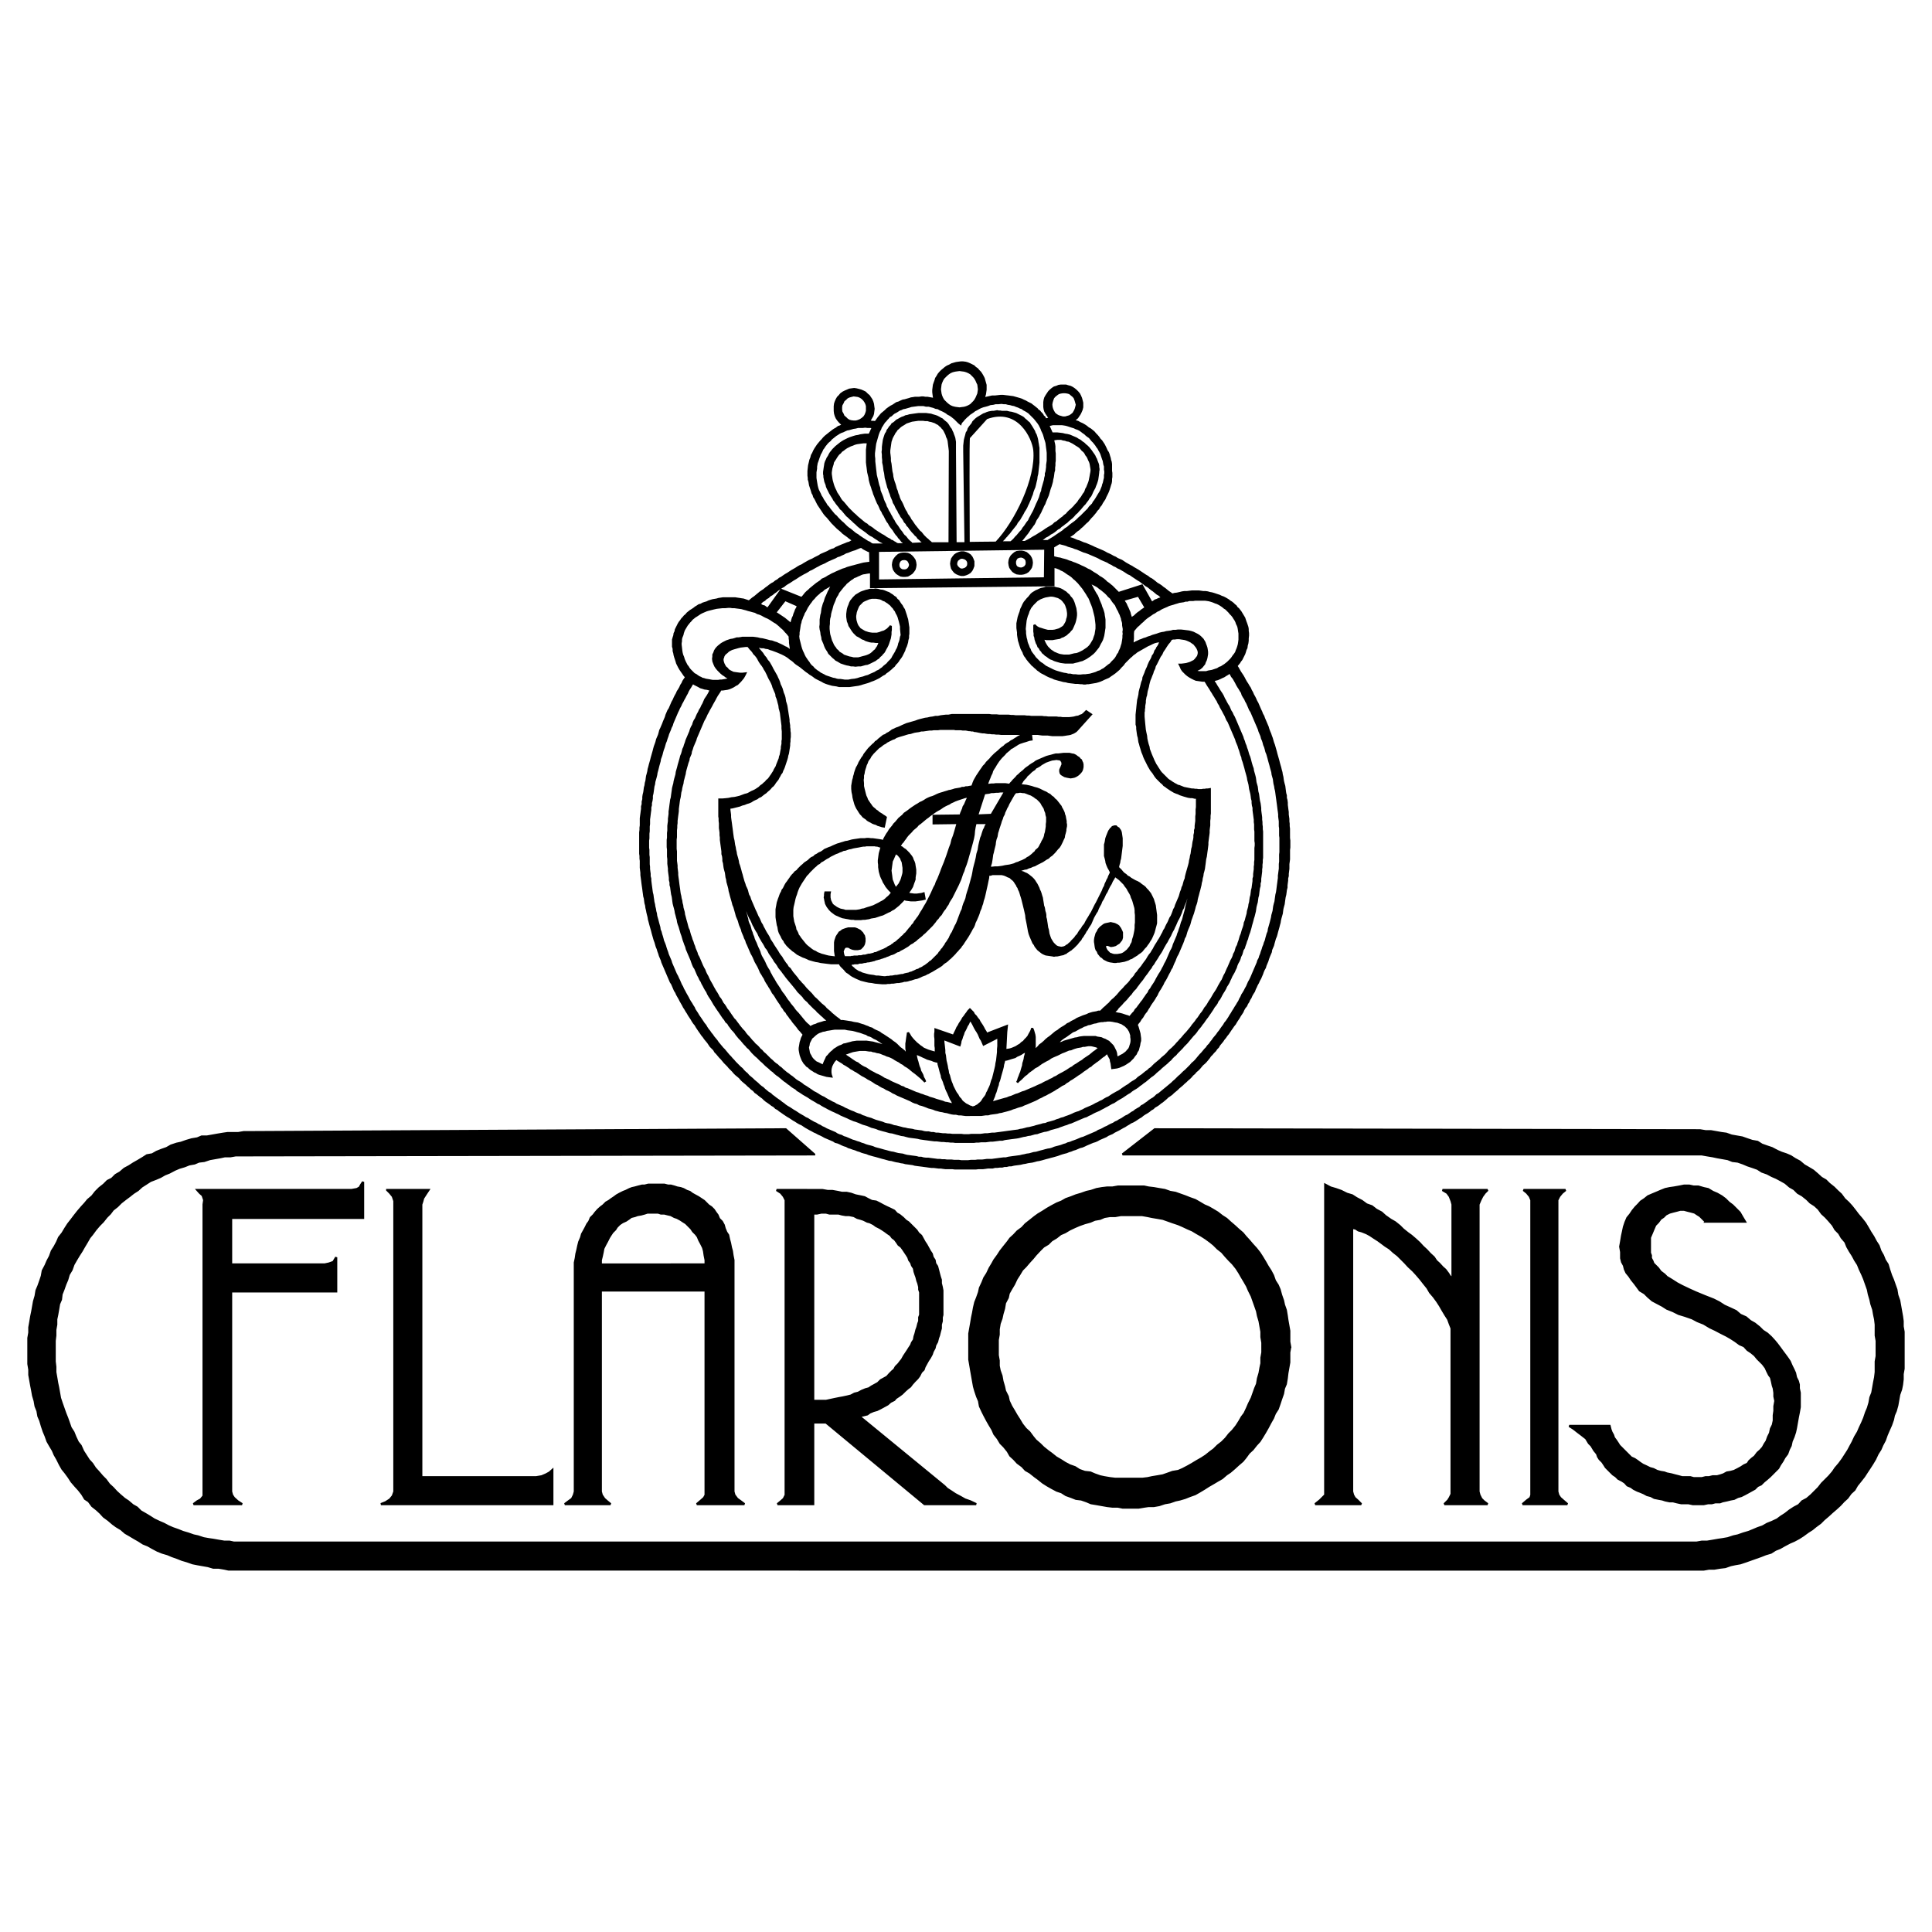 <svg xmlns="http://www.w3.org/2000/svg" width="2500" height="2500" viewBox="0 0 192.756 192.756"><g fill-rule="evenodd" clip-rule="evenodd"><path fill="#fff" d="M0 0h192.756v192.756H0V0z"/><path d="M81.04 115.076c-.312 0-.655-.344-.655-.656-4.931 0-10.485-1.311-15.416-.342-14.449 2.965-30.895-1.967-45.344.342 0 0-2.621.969-3.277.969l-5.898 4.588c0 .312-.343.656-.343 1.312-.967.654-1.623 3.621-2.621 3.621v.655c-.312.312-.999 1.311-1.311 1.311 0 .312-.343 1.312-.655 1.312 0 6.898.312 11.174 1.966 18.385.655.344.999 1.312 1.654 1.312 0 .998 11.484 6.898 13.138 7.24 8.863 1.967 21.658 0 30.864 0 12.14 0 25.278.969 37.105-.654 9.831-1.311 21.659 0 31.831 0 20.035 0 42.691 2.621 61.074-4.619 5.586-12.486 9.922-25.723-6.242-34.775-2.434-1.373-6.555-.344-9.518-.656-17.727-1.967-37.762-.654-55.83-.342-10.144-.001-19.443.997-30.522.997z" fill="#fff" stroke="#fff" stroke-width=".216" stroke-miterlimit="2.613"/><path stroke="#000" stroke-width=".216" stroke-miterlimit="2.613" d="M68.463 67.566l-.187-.219-.125-.187-.155-.219-.126-.187-.124-.218-.094-.188-.094-.187-.062-.218-.062-.188-.063-.187-.062-.218-.031-.187-.063-.219v-.219l-.062-.218V63.82l.062-.219.063-.186.031-.219.093-.188.032-.187.093-.187.094-.187.093-.188.094-.156.125-.156.125-.187.124-.125.125-.156.156-.125.125-.156.156-.125.156-.125.156-.094.188-.125.155-.124.156-.094.188-.125.218-.062.156-.094.188-.063.218-.062.187-.093.187-.063.219-.062.187-.031.188-.031.218-.063.218-.031.188-.031h1.248l.187.031.219.031.187.031.218.032.187.062.188.062.187.063.187-.156.187-.156.187-.125.188-.157.187-.156.187-.156.187-.125.188-.124.187-.156.219-.157.155-.125.219-.155.188-.094.186-.156.219-.125.187-.156.187-.094.219-.156.187-.125.218-.125.187-.124.188-.125.219-.125.218-.125.187-.125.219-.125.218-.093.188-.125.218-.125.219-.125.187-.094.218-.093.219-.125.187-.094.249-.125.188-.125.218-.093.219-.094.218-.093.219-.125.218-.094.218-.062.188-.126.218-.093.218-.093.219-.094.25-.094.218-.093.218-.063.219-.125.218-.062-.218-.156-.219-.156-.187-.156-.218-.156-.219-.157-.187-.187-.187-.156-.187-.156-.188-.187-.156-.156-.187-.187-.156-.188-.156-.187-.156-.188-.156-.156-.156-.187-.125-.187-.125-.187-.125-.188-.125-.187-.124-.188-.094-.186-.094-.188-.093-.187-.125-.188-.062-.218-.094-.156-.063-.219-.062-.187-.062-.187-.063-.188-.031-.187-.031-.187-.062-.188v-.156l-.031-.218V46.995l.031-.282.031-.28.062-.25.063-.281.093-.218.062-.25.125-.219.094-.218.125-.218.125-.188.125-.187.155-.187.157-.188.125-.125.155-.187.157-.156.155-.125.157-.125.155-.125.125-.093.156-.125.188-.125.125-.062.124-.094.125-.094.125-.031.125-.062.093-.063.125-.062-.218-.156-.156-.157-.156-.187-.125-.187-.094-.218-.062-.219-.031-.25V40.533l.031-.25.062-.187.094-.219.125-.218.156-.156.156-.188.218-.155.188-.094.218-.094.218-.093.219-.031.249-.032.219.032.25.062.218.062.218.094.188.094.187.187.187.156.125.187.125.187.094.219.062.218.031.25.031.219-.031.25-.031.249-.062.188-.125.218-.125.219-.125.187.187-.032.188.032h.156l.156.031.156-.218.156-.219.156-.188.155-.187.188-.155.187-.157.157-.156.218-.156.187-.125.187-.093.187-.125.188-.125.218-.062.188-.094.218-.094.187-.031.219-.063.218-.062.187-.063.219-.031.187-.031h.405l.219-.031h.188l.186.031h.219l.156.031.187.031.187.032.188.031-.063-.219-.031-.218-.031-.25v-.218l.031-.25.031-.249.063-.188.093-.25.063-.218.125-.188.124-.218.157-.187.155-.157.188-.155.187-.157.187-.124.219-.094.218-.125.219-.062.218-.063.219-.031.249-.031h.219l.25.031.217.062.219.094.187.094.188.094.156.155.187.126.157.186.156.157.123.187.125.218.094.188.062.218.063.219.062.219V38.879l-.031.218-.031.218-.063.219-.094.218.313-.062.281-.062.281-.063h.28l.281-.031.281-.031h.25l.25.031.281.031.217.031.25.032.219.062.219.062.218.063.188.062.187.094.217.094.157.094.187.093.188.094.156.125.125.093.156.125.156.125.094.125.154.094.094.125.125.124.094.125.062.125.125.093.063.125.062.125.157-.062.187-.031.156.031-.156-.188-.125-.187-.125-.187-.125-.218-.062-.219-.032-.219V40.127l.032-.218.062-.219.125-.218.125-.187.125-.188.156-.156.186-.156.187-.125.219-.062.219-.094.219-.031h.5l.185.062.25.063.188.093.187.125.188.156.156.156.156.187.094.188.094.218.06.219.063.25v.436l-.063.25-.094.219-.091.187-.125.188-.125.187-.188.156-.187.156.218.062.219.063.219.125.217.093.218.125.188.125.187.156.219.125.156.125.188.156.156.187.155.156.156.188.125.187.156.156.125.187.125.188.094.187.093.188.094.217.125.188.063.156.062.219.061.187.031.187.063.187.031.219V46.995l.031.187v.406l-.031.187v.219l-.031.187-.063.187-.062.219-.061.187-.063.187-.093.219-.094.187-.094.187-.093.219-.126.187-.124.187-.094.187-.156.188-.126.219-.156.156-.123.187-.156.187-.156.187-.157.157-.156.187-.156.187-.188.157-.187.187-.156.156-.188.156-.154.156-.188.125-.187.156-.156.156-.188.125-.187.125-.157.124.219.094.219.063.219.093.218.094.219.062.219.094.217.094.218.062.219.094.219.094.219.093.185.094.219.093.219.094.218.093.219.094.188.094.219.125.218.094.186.093.219.125.218.093.188.125.219.094.218.094.188.125.185.124.219.125.219.125.187.094.188.124.219.125.216.125.188.125.187.125.188.125.187.124.219.125.188.157.187.093.217.157.156.125.188.155.218.125.188.125.187.156.188.125.187.156.155.125.187.125.219.156.219-.063.25-.031.281-.062.248-.063.219-.031h.25l.25-.031.25-.031h.685l.219.031.219.031h.219l.218.031.217.063.188.031.218.062.188.063.187.062.188.063.187.093.186.063.187.094.157.093.156.094.156.125.156.093.157.125.125.125.156.125.094.156.154.125.094.125.125.156.093.156.094.156.094.156.094.156.062.188.063.187.062.156.063.187.062.187.031.188v.187l.032.219v.25l-.032.28v.219l-.031.25-.062.218-.032.249-.093.188-.063.219-.062.187-.094.187-.094.187-.094.188-.125.156-.093.156-.155.187-.125.156.125.187.123.219.125.218.125.188.125.187.125.219.094.187.125.218.125.187.125.219.125.188.094.218.125.218.092.219.125.219.094.187.093.218.125.219.094.218.094.219.094.218.093.188.094.25.125.218.063.187.093.219.094.218.092.219.094.218.062.219.094.25.094.218.062.187.094.25.062.219.063.218.094.249.062.219.063.219.062.218.063.25.062.218.063.219.062.219.063.249.062.219.063.218.06.25.063.218.031.219.062.25.032.249.031.188.062.249.063.219.031.25.031.249.032.219.062.218v.25l.063.218.031.25v.219l.031.25.031.249.032.219v.25l.031.218.031.219v.25l.031.218v.249l.032.25V83.611l.031.25V84.547l-.031.25V85.733l-.032.25-.031.219V86.67l-.031.25-.031.249v.219l-.063.25v.218l-.031.219-.031.249v.219l-.063.249-.031.25-.031.219-.063.25-.031.218-.031.219-.032.25-.062.218-.063.25-.031.218-.031.25-.063.218-.062.219-.061.25-.031.218-.062.219-.063.249-.062.219-.063.218-.062.25-.063.219-.094.218-.062.219-.063.218-.062.25-.094.219-.094.217-.031.219-.094.219-.093.219-.094.249-.063.218-.093.22-.092.217-.063.218-.125.219-.093.219-.063.187-.094.219-.093.219-.125.218-.094.219-.125.219-.094.217-.094.187-.093.25-.125.188-.124.218-.093.219-.125.188-.094.219-.125.185-.094.219-.156.187-.125.219-.094.219-.125.187-.125.188-.125.219-.125.185-.123.188-.125.218-.156.188-.125.187-.156.219-.125.188-.125.187-.157.188-.125.185-.156.188-.123.187-.156.188-.156.187-.125.219-.157.156-.125.188-.187.187-.156.188-.157.154-.125.187-.154.188-.156.187-.156.157-.188.156-.156.187-.156.188-.157.156-.187.156-.154.186-.188.156-.125.156-.187.188-.188.156-.156.156-.188.157-.156.156-.186.156-.187.156-.156.157-.188.156-.187.154-.157.157-.218.156-.188.125-.156.156-.186.156-.187.157-.188.125-.187.156-.188.125-.218.125-.157.156-.216.123-.188.156-.187.125-.219.125-.188.125-.187.157-.217.125-.187.125-.188.125-.219.125-.218.093-.188.125-.219.125-.187.125-.186.092-.218.125-.219.125-.188.094-.25.125-.187.125-.219.094-.217.093-.187.125-.219.094-.219.094-.218.094-.219.125-.217.093-.219.063-.219.094-.218.093-.219.092-.188.094-.218.094-.248.062-.219.094-.219.094-.219.062-.218.094-.219.062-.219.094-.248.063-.219.062-.187.063-.25.093-.219.063-.219.062-.248.063-.218.062-.25.063-.219.062-.219.063-.25.062-.217.032-.218.062-.25.063-.219.031-.219.031-.25.061-.217.031-.25.062-.219.032-.25.031-.218.031-.25.063h-.219l-.248.062h-.219l-.219.063h-.25l-.25.031h-.218l-.248.062h-.469l-.219.032-.25.031H97.611l-.25.031H95.27l-.249-.031H94.334l-.25-.031-.218-.032h-.219l-.249-.031-.25-.031h-.218l-.25-.031-.219-.032-.249-.031-.218-.031-.25-.031-.25-.032-.218-.031-.219-.062-.249-.032-.219-.031-.25-.031-.218-.063-.218-.029-.25-.062-.218-.032-.25-.062-.219-.063-.249-.031-.218-.062-.219-.063-.25-.062-.218-.063-.219-.062-.218-.063-.25-.062-.218-.063-.219-.062-.218-.094-.25-.063-.219-.062-.218-.094-.218-.062-.219-.094-.218-.063-.25-.093-.218-.063-.219-.123-.218-.064-.219-.092-.187-.094-.218-.094-.25-.062-.187-.125-.219-.094-.218-.094-.219-.093-.218-.094-.218-.125-.188-.094-.218-.094-.219-.125-.218-.093-.219-.125-.187-.094-.218-.125-.219-.123-.187-.125-.187-.125-.218-.094-.219-.125-.187-.125-.219-.125-.187-.125-.188-.125-.217-.125-.188-.125-.187-.125-.219-.156-.187-.125-.187-.156-.188-.092-.187-.188-.218-.125-.156-.125-.218-.156-.187-.125-.188-.156-.156-.156-.218-.157-.157-.125-.187-.156-.187-.123-.156-.188-.218-.156-.156-.156-.188-.156-.156-.157-.187-.156-.187-.156-.156-.156-.156-.188-.188-.156-.187-.154-.156-.157-.156-.187-.156-.156-.187-.188-.125-.156-.187-.188-.156-.156-.156-.187-.156-.188-.157-.156-.155-.186-.157-.187-.155-.156-.125-.219-.157-.156-.187-.188-.124-.187-.125-.188-.156-.187-.156-.188-.125-.185-.156-.188-.125-.187-.156-.219-.125-.188-.125-.187-.125-.219-.155-.187-.125-.188-.125-.217-.125-.187-.125-.188-.124-.218-.125-.188-.125-.219-.125-.187-.094-.188-.125-.218-.125-.217-.093-.188-.125-.218-.125-.219-.094-.219-.124-.188-.093-.218-.094-.219-.094-.219-.125-.185-.094-.219-.093-.219-.094-.219-.093-.218-.094-.219-.093-.219-.094-.218-.094-.217-.094-.219-.062-.219-.093-.219-.094-.218-.063-.219-.093-.249-.062-.219-.094-.218-.063-.219-.062-.219-.093-.249-.063-.218-.062-.219-.063-.219-.062-.249-.062-.219-.063-.218-.062-.219-.063-.25-.062-.218-.032-.219-.062-.249-.062-.25-.032-.187-.062-.25-.031-.25-.063-.218-.031-.219-.031-.25-.062-.218-.032-.25-.031-.218-.031-.25-.031-.219-.032-.218-.031-.25-.031-.25-.031-.218-.032-.25v-.218l-.031-.25-.031-.25V85.89l-.031-.25v-.25l-.031-.219V83.049l.031-.25v-.218l.031-.219v-.718l.031-.249.031-.219.032-.25.031-.218v-.25l.062-.218v-.25l.063-.25v-.219l.031-.218.063-.25.031-.219.031-.249.062-.218.032-.25.062-.219.031-.25.031-.218.063-.219.062-.249.031-.218.063-.219.062-.25.063-.218.062-.219.063-.25.062-.218.062-.219.063-.218.062-.25.063-.219.093-.249.063-.188.062-.249.094-.219.094-.218.062-.218.062-.25.094-.188.093-.218.094-.219.094-.249.093-.219.094-.218.062-.219.094-.218.094-.219.124-.187.094-.219.094-.218.093-.219.125-.218.094-.219.093-.187.125-.219.094-.218.125-.188.124-.218.094-.219.125-.187.093-.218.125-.187.156-.219z"/><path fill="#fff" stroke="#000" stroke-width=".216" stroke-miterlimit="2.613" d="M87.593 54.955l16.696-.219-.031 2.966-16.665.218v-2.965z"/><path stroke="#000" stroke-width=".216" stroke-miterlimit="2.613" d="M97.111 56.235v-.219l-.093-.25-.094-.187-.156-.187-.187-.125-.219-.094-.218-.062h-.249l-.219.062-.218.094-.188.125-.156.187-.125.187-.062.25-.031.219.031.218.062.25.125.187.156.188.188.124.218.094.219.062h.249l.218-.062.219-.094.187-.124.156-.188.094-.187.093-.25v-.218zM91.338 56.359l-.031-.249-.062-.219-.125-.187-.157-.187-.187-.157-.218-.093-.25-.031h-.218l-.218.031-.219.093-.187.157-.156.187-.125.187-.062.219-.032.249.032.219.062.218.125.188.156.187.187.125.219.124.218.032h.218l.25-.032.218-.124.187-.125.157-.187.125-.188.062-.218.031-.219z"/><path d="M96.643 54.174c0-3.496-.062-10.457.031-10.52l1.748-1.936c3.215-1.187 4.65 1.998 4.775 3.184.281 2.84-1.873 7.21-3.809 9.24-1.185.001-2.277.032-2.745.032zM90.808 56.359l-.062-.218-.126-.219-.187-.125-.219-.031-.249.031-.187.125-.125.219-.031.218.031.219.125.187.187.125.249.031.219-.031.187-.125.126-.187.062-.219zM96.612 56.235l-.031-.219-.125-.187-.187-.125-.219-.063h-.218l-.187.125-.156.125-.094.25v.218l.094.188.156.156.187.125h.218l.219-.063.187-.125.125-.187.031-.218z" fill="#fff" stroke="#000" stroke-width=".216" stroke-miterlimit="2.613"/><path stroke="#000" stroke-width=".216" stroke-miterlimit="2.613" d="M102.947 56.141l-.031-.25-.062-.187-.125-.219-.157-.155-.187-.157-.248-.093-.188-.032h-.25l-.25.032-.187.093-.188.157-.156.155-.125.219-.061.187-.033.25.033.25.061.218.125.187.156.188.188.125.187.093.25.031h.25l.188-.031.248-.093.187-.125.157-.188.125-.187.062-.218.031-.25z"/><path fill="#fff" stroke="#000" stroke-width=".216" stroke-miterlimit="2.613" d="M102.447 56.141l-.031-.25-.125-.187-.186-.125-.218-.062-.219.031-.219.093-.125.188-.062.187v.219l.062.218.125.156.219.094.219.031.218-.063.186-.124.125-.188.031-.218zM94.74 54.206l.031-9.209-.031-.281-.032-.25-.031-.249-.031-.25-.063-.218-.093-.188-.063-.219-.093-.187-.093-.187-.094-.156-.125-.125-.094-.125-.156-.125-.125-.125-.187-.093-.156-.094-.187-.063L92.93 42l-.187-.031-.188-.062h-.25l-.218-.032H91.619l-.218.032-.219.031-.219.031-.187.062-.187.063-.187.062-.188.125-.155.094-.156.093-.156.125-.125.125-.156.125-.094.156-.125.156-.093.187-.094.157-.094.187-.062.187-.063.188-.031.218-.031.219-.031.218-.031.218v.25l.031.25.031.281v.281l.062.281.032.281.031.25.031.249.063.25.031.281.062.249.063.219.093.25.063.218.062.25.094.219.062.249.094.218.062.219.094.219.125.219.093.186.094.219.094.219.093.187.125.187.094.218.124.157.126.187.093.187.124.157.125.187.125.187.125.156.125.157.125.155.124.156.157.125.125.156.125.157.124.124.156.156.125.094.156.156.125.094.125.125h1.81zM101.73 54.081h.53l.312-.156.282-.156.25-.157.281-.155.248-.157.25-.156.25-.156.219-.156.25-.156.218-.125.248-.156.188-.187.219-.125.187-.156.188-.156.218-.156.157-.157.185-.125.156-.187.157-.156.187-.156.125-.125.156-.156.125-.156.157-.156.125-.156.093-.156.123-.156.125-.156.094-.157.094-.155.125-.156.062-.156.063-.188.094-.156.062-.156.063-.156.062-.156.063-.187.031-.157.031-.156.031-.156.032-.187.031-.156.031-.187v-.187l-.031-.188-.031-.187-.032-.187-.062-.188-.094-.187-.062-.156-.094-.187-.125-.156-.094-.188-.125-.156-.156-.125-.154-.187-.125-.125-.188-.125-.156-.093-.188-.125-.156-.094-.187-.093-.188-.094-.219-.031-.154-.063-.219-.031-.187-.062h-.406l-.219.031-.188.031.032.219.062.249.031.219V44.997l.032.25v.717l-.032.219v.25l-.031.218v.25l-.062.219-.032.25-.031.218-.06.249-.032.219-.062.218-.063.219-.093.25-.063.218-.062.219-.063.218-.094.219-.093.218-.094.219-.063.187-.125.218-.093.219-.094.188-.094.218-.125.218-.092.188-.125.187-.125.187-.093.219-.094.187-.125.156-.125.187-.156.188-.094.156-.125.187-.125.156-.125.157-.123.155-.125.157-.157.187-.125.125z"/><path fill="#fff" stroke="#000" stroke-width=".216" stroke-miterlimit="2.613" d="M103.572 53.987h.967l.313-.187.31-.188.313-.218.281-.187.281-.188.25-.218.248-.156.25-.219.25-.187.219-.156.219-.187.218-.219.188-.156.185-.188.188-.187.156-.156.188-.187.125-.187.156-.157.156-.156.094-.186.125-.157.123-.187.094-.156.093-.157.094-.155.094-.156.094-.156.062-.157.063-.156.062-.156.031-.156.063-.156.031-.125.032-.156.031-.125.031-.125V47.4l.031-.155v-.25l-.031-.125V46.527l-.062-.188-.032-.187-.031-.188-.063-.155-.062-.188-.062-.187-.063-.187-.094-.188-.093-.156-.094-.187-.125-.156-.094-.156-.123-.156-.125-.157-.156-.155-.125-.156-.125-.156-.188-.125-.156-.125-.125-.125-.188-.125-.156-.125-.185-.125-.188-.093-.187-.063-.188-.093-.219-.063-.187-.062-.188-.063-.216-.062-.188-.032-.219-.031H105.037l-.248.063-.219.031.375.843h.53l.281.031.25.031.25.063.217.031.25.062.218.094.219.094.219.094.187.124.188.094.185.156.188.125.156.156.156.125.157.156.125.156.125.156.125.187.093.125.124.188.064.155.092.157.062.187.063.156.062.156.031.156v.125l.032.187v.125l-.032.156v.094l-.031.249-.031.219-.031.218-.063.219-.062.187-.092.219-.064.187-.124.219-.093.187-.094.218-.094.187-.156.188-.125.219-.125.155-.156.219-.157.156-.156.187-.154.188-.156.156-.157.187-.187.156-.156.187-.157.157-.187.156-.188.156-.156.156-.185.125-.188.156-.187.125-.157.156-.187.094-.188.156-.156.124-.185.125-.188.094-.156.125-.156.094-.188.093-.156.125-.125.094-.156.062-.125.094-.155.062z"/><path fill="#fff" stroke="#000" stroke-width=".216" stroke-miterlimit="2.613" d="M99.795 54.112h1.06l.188-.156.156-.156.156-.188.157-.155.156-.188.156-.187.156-.156.125-.218.155-.188.125-.187.125-.187.156-.188.094-.218.125-.219.094-.188.125-.218.093-.187.094-.219.094-.218.094-.219.093-.187.092-.218.094-.219.062-.218.063-.219.094-.218.031-.219.062-.218.063-.219.062-.218.063-.219.031-.219.063-.218v-.218l.062-.188.031-.218.032-.25v-.187l.031-.219.031-.219v-.78l-.031-.281-.031-.218-.032-.25-.031-.25-.062-.218-.063-.187-.062-.219-.063-.219-.094-.218-.093-.187-.063-.187-.094-.188-.093-.187-.125-.187-.123-.157-.125-.156-.125-.156-.157-.156-.125-.125-.156-.156-.125-.124-.187-.125-.157-.094-.185-.094-.157-.125-.187-.062-.188-.094-.187-.062-.219-.094-.187-.031-.219-.063-.217-.031-.219-.062h-.218l-.219-.031-.313.031h-.281l-.248.062-.281.031-.25.094-.219.063-.25.062-.248.093-.187.094-.219.125-.188.094-.156.125-.187.125-.187.124-.125.125-.156.125-.125.125-.125.125-.125.156-.093.093-.094.126-.031.093-.156-.125-.125-.125-.125-.124-.156-.157-.156-.125-.156-.125-.187-.125-.188-.093-.156-.124-.218-.125-.187-.094-.218-.094-.219-.125-.218-.031-.219-.094-.25-.062-.218-.062h-.281l-.25-.063h-.561l-.219.031-.249.032-.219.031-.187.062-.218.062-.219.063-.187.031-.187.094-.188.062-.187.125-.156.094-.187.094-.156.124-.125.125-.187.094-.125.156-.125.125-.125.156-.125.125-.124.187-.094.156-.125.188-.062.187-.094.156-.093.218-.063.188-.062.218-.063.219-.062.218-.063.219-.031.218-.031.25-.031.249-.031.25v.282l.031.28v.25l.031.281.031.281.031.281.032.25.031.28.062.25.063.25.062.281.063.25.093.249.032.25.093.25.094.218.093.25.063.219.093.218.125.249.063.219.125.219.093.218.125.188.093.187.125.218.094.188.125.187.093.188.125.187.125.156.125.187.093.156.125.156.125.156.094.156.125.157.124.093.125.156.094.125.124.125.095.093.124.094.093.125 1.28-.062-.156-.125-.156-.125-.156-.156-.156-.125-.125-.187-.156-.125-.125-.156-.156-.157-.125-.155-.124-.156-.125-.188-.156-.156-.094-.187-.156-.156-.093-.188-.125-.187-.125-.156-.094-.188-.125-.187-.093-.218-.125-.187-.094-.188-.093-.219-.125-.187-.062-.218-.094-.219-.094-.218-.062-.219-.094-.218-.062-.219-.094-.218-.062-.25-.062-.218-.063-.25-.062-.219-.032-.249-.031-.25-.062-.25-.032-.281-.031-.218-.062-.281v-.25l-.031-.281v-.249l-.031-.282.031-.249v-.25l.031-.25.031-.218.031-.219.063-.218.062-.187.063-.188.125-.187.062-.187.125-.156.093-.156.156-.157.094-.156.156-.093.156-.125.125-.125.187-.094.156-.093.187-.094.188-.063.187-.093.187-.032.188-.062.217-.031.219-.032.219-.03.249-.032h.749l.219.032.249.03.187.063.219.062.187.063.187.094.157.093.187.094.125.125.155.125.156.125.125.156.094.156.094.156.125.156.062.156.094.187.062.188.063.156.062.187.031.187.031.187v.968l.063 9.147h.999l-.125-9.147v-.593l.031-.281.031-.281.063-.249.062-.219.062-.25.125-.187.062-.218.125-.188.125-.156.125-.156.093-.187.125-.125.125-.125.157-.125.156-.094.156-.093.154-.094.157-.093.187-.063.125-.062.188-.062.156-.032.187-.031h.157l.185-.031.156-.031.157.031h.156l.156.031h.5l.248.063.219.031.219.062.218.062.188.094.187.093.188.094.156.094.155.156.156.125.125.125.156.125.094.156.125.187.094.156.093.156.094.156.063.188.093.156.063.187.062.219.032.156.031.218.031.156.031.219.03.156v1.467l-.03.281-.031.28-.031.282-.031.281-.063.249-.031.281-.063.25-.062.281-.063.25-.093.218-.094.25-.063.25-.093.218-.094.25-.094.218-.094.219-.093.187-.094.219-.125.218-.123.187-.094.188-.125.218-.094.156-.125.219-.125.156-.125.156-.094.187-.125.157-.125.155-.125.157-.125.156-.091.124-.125.157-.125.125-.094.125-.125.124-.094.125-.125.125-.094.094-.125.093-.062.094z"/><path fill="#fff" stroke="#000" stroke-width=".216" stroke-miterlimit="2.613" d="M90.308 54.299l-.094-.093-.093-.125-.125-.094-.093-.125-.094-.125-.125-.125-.094-.155-.124-.125-.094-.125-.125-.188-.093-.156-.125-.155-.125-.157-.125-.187-.093-.187-.125-.156-.125-.219-.094-.187-.093-.188-.125-.187-.094-.219-.125-.187-.093-.218-.094-.219-.125-.218-.093-.219-.094-.218-.094-.25-.093-.219-.063-.218-.093-.25-.063-.218-.093-.25-.063-.218-.062-.25-.032-.25-.062-.249-.062-.25-.032-.25-.031-.25-.031-.218-.031-.281v-1.249l.031-.249.031-.25.031-.25h-.436l-.25.031-.218.031-.219.032-.219.062-.218.094-.187.062-.187.094-.188.094-.186.125-.157.124-.187.125-.125.156-.156.125-.125.156-.124.187-.094.156-.125.187-.094.157-.031.187-.062.187-.063.218-.03.188-.032.219v.187l.032.218.03.219.032.187.062.219.062.218.063.188.093.218.094.187.094.219.125.187.124.187.125.219.125.187.187.187.157.187.155.188.157.187.155.157.188.187.187.187.187.156.187.187.188.157.187.156.187.156.187.156.219.125.156.156.218.124.188.126.187.156.187.124.187.125.157.094.187.125.187.094.187.124.125.094.187.094.125.062.156.125.125.031.125.094.124.062.094.063.094.062.124.031h.718z"/><path fill="#fff" stroke="#000" stroke-width=".216" stroke-miterlimit="2.613" d="M88.529 54.331l-.249-.125-.25-.125-.249-.125-.219-.156-.25-.156-.218-.156-.25-.125-.218-.156-.188-.157-.218-.155-.219-.156-.218-.156-.187-.157-.187-.187-.188-.156-.187-.187-.187-.156-.156-.157-.188-.156-.155-.187-.156-.187-.156-.187-.157-.125-.124-.188-.156-.187-.125-.156-.125-.188-.125-.155-.094-.188-.124-.187-.093-.156-.095-.156-.093-.187-.062-.125-.094-.188-.063-.156-.031-.156-.062-.156-.062-.156-.032-.156-.031-.156-.031-.156v-.156l-.031-.125v-.219l.031-.218.031-.219.031-.187.032-.218.062-.188.093-.187.063-.156.125-.187.094-.188.093-.156.125-.156.124-.156.157-.156.125-.125.156-.125.156-.125.155-.124.188-.126.156-.093.187-.094.188-.093.218-.094.187-.062.187-.063.219-.062.218-.031.219-.063.218-.031.219-.031H86.75l.344-.749-.25-.032h-.281l-.249-.031-.25.031H85.596l-.25.063-.218.031-.219.063-.218.062-.188.031-.217.094-.188.093-.187.063-.187.093-.188.125-.156.094-.156.125-.156.125-.155.125-.125.156-.157.125-.125.124-.124.156-.125.157-.094.155-.124.157-.063.155-.094.188-.093.156-.063.188-.062.155-.062.188-.063.187-.062.156-.032.188-.031.187v.187l-.031.187-.031.188V47.681l.031.219.031.187.031.187.032.188.062.249.063.188.093.187.094.187.093.219.125.187.094.188.125.187.125.187.124.218.156.157.157.218.125.156.155.188.156.187.188.156.156.187.187.188.156.156.187.156.188.187.155.156.187.157.188.124.187.156.187.156.156.125.219.125.156.125.187.125.187.125.156.093.187.125.156.094.156.062.157.125.156.063h1.466zM86.501 40.751v-.249l-.063-.219-.093-.187-.125-.187-.187-.188-.187-.125-.219-.093-.218-.031-.25-.032-.25.063-.218.062-.188.094-.155.156-.187.156-.094.219-.125.218-.031.218v.25l.031.219.125.218.094.219.187.156.155.156.188.125.218.062.25.031h.25l.218-.062.219-.093.187-.125.187-.157.125-.187.093-.218.063-.219v-.25zM107.441 40.377l-.062-.218-.063-.219-.093-.25-.125-.156-.188-.156-.187-.156-.219-.062-.217-.032h-.25l-.219.032-.218.062-.219.156-.188.156-.125.156-.091.25-.063.219-.031.218.031.249.063.219.091.188.125.218.188.156.219.125.218.062.219.063h.25l.217-.063.219-.062.187-.125.188-.156.125-.218.093-.188.063-.219.062-.249zM97.674 38.848l-.031-.25-.032-.25-.093-.187-.094-.219-.125-.218-.125-.157-.156-.155-.156-.157-.219-.125-.218-.093-.218-.063-.25-.031-.219-.031-.249.031-.219.031-.249.063-.219.093-.187.125-.188.157-.156.155-.155.157-.125.218-.094.219-.063.187-.03.25-.032.25.032.218.03.219.063.218.094.218.125.219.155.156.156.156.188.156.187.125.219.093.249.063.219.031.249.031.219-.031.25-.031.218-.063.218-.093.219-.125.156-.156.156-.156.125-.156.125-.219.094-.218.093-.218.032-.219.031-.218zM78.949 64.975l-.032-.187-.03-.219-.032-.218-.031-.219v-.218l-.032-.219v-.218l-.124-.157-.125-.155-.156-.157-.125-.156-.156-.156-.156-.125-.156-.155-.187-.157-.156-.125-.219-.125-.187-.124-.187-.125-.218-.125-.219-.094-.187-.093-.219-.125-.218-.094-.218-.062-.219-.125-.25-.063-.218-.062-.25-.063-.187-.062-.249-.063-.219-.062-.218-.031-.25-.031-.219-.031h-.218l-.218-.032h-.219l-.312.032h-.281l-.281.031-.28.031-.282.063-.25.062-.249.063-.218.062-.219.093-.218.094-.187.094-.188.125-.187.125-.156.093-.156.125-.156.125-.125.156-.125.125-.124.156-.125.156-.094.156-.094.156-.093.156-.063.156-.062.188-.031.155-.063.157-.062.156-.031.187v.156l-.032.188v.155l.032.281.031.281.032.219.062.25.093.218.062.219.094.218.094.187.094.187.125.157.093.156.125.156.156.156.125.125.125.125.187.093.124.094.188.125.156.062.156.094.156.031.187.063.187.031.188.031.156.031.187.031h.53l.187-.031h.157l.187-.031.187-.031.156-.031.188-.063.156-.031-.125-.062-.094-.063-.187-.094-.156-.125-.156-.093-.188-.156-.156-.156-.156-.156-.155-.188-.125-.187-.094-.218-.094-.25-.031-.25.031-.219v-.187l.094-.187.062-.187.094-.156.125-.157.125-.124.155-.125.157-.125.156-.093.187-.094.187-.094.188-.062.187-.063.218-.031.219-.063.187-.062h.188l.217-.031.157-.031h1.029l.25.031.219.031.249.062.25.032.25.062.249.063.218.062.219.031.25.094.218.063.187.093.219.094.187.093.218.125.157.062.187.125.155.125.157.094zM77.326 61.135l.999-1.279 1.279.561-.062.219-.125.218-.063.188-.093.218-.062.219-.094.187-.063.219-.062.218-.031.219-.157-.156-.187-.157-.155-.124-.188-.156-.187-.125-.187-.125-.187-.125-.188-.125-.187-.094zM83.068 58.295l-.25.093-.187.125-.218.125-.219.125-.155.156-.219.125-.156.156-.187.156-.156.156-.125.156-.188.188-.124.186-.125.157-.125.187-.125.188-.093.187-.094.187-.125.187-.062.188-.094.187-.062.187-.094.219-.031.187-.062.188-.032.218-.031.219-.031.187-.031.187v.188l-.032.187.032.28.062.25.063.25.062.25.063.218.093.25.094.188.093.218.094.187.125.187.125.188.125.156.093.156.156.187.156.125.125.156.156.125.156.125.156.093.156.125.187.094.187.093.157.094.187.063.187.062.188.063.186.062.188.031.187.063.187.031h.187l.219.031.187.031h.406l.312-.062.312-.031.281-.063.281-.093.28-.063.25-.094.25-.062.249-.125.219-.093.218-.094.188-.125.218-.094.156-.124.188-.125.155-.157.157-.125.155-.124.125-.156.125-.125.125-.125.125-.156.094-.188.093-.155.094-.156.093-.156.063-.157.093-.156.063-.156.062-.187.031-.156.063-.156.062-.188.032-.187.031-.156.062-.156-.031-.312-.031-.312v-.25l-.063-.281-.062-.25-.063-.218-.062-.219-.094-.218-.093-.156-.094-.219-.125-.156-.093-.156-.156-.156-.094-.125-.156-.125-.156-.125-.156-.093-.125-.094-.187-.062-.157-.094-.155-.062-.187-.032-.188-.031H86.969l-.281.063-.218.093-.219.094-.187.093-.156.157-.125.124-.124.125-.094.188-.063.155-.062.157-.063.187-.031.187-.031.188v.156l.031.281.063.218.062.188.094.187.125.156.093.125.156.093.156.094.156.094.187.062.188.063.156.031.218.031h.5l.25-.062.249-.094.218-.063.157-.093.187-.125.093-.094.125-.125.094-.124v.405l-.032.188v.25l-.031.187-.031.187-.062.187-.063.188-.062.187-.063.156-.093.187-.094.156-.093.188-.094.156-.125.125-.125.156-.155.125-.125.155-.157.094-.156.125-.187.094-.187.094-.188.093-.218.094-.218.031-.219.062-.218.062h-.25l-.281.032-.218-.032h-.219l-.218-.062-.188-.031-.217-.062-.188-.063-.187-.062-.156-.094-.156-.093-.187-.094-.125-.125-.157-.125-.124-.125-.156-.156-.125-.124-.094-.188-.125-.187-.093-.157-.094-.218-.062-.187-.094-.219-.093-.218-.031-.25-.063-.219-.031-.28-.063-.25-.031-.25.031-.249v-.469l.032-.218.031-.219.062-.218.032-.25.031-.218.062-.219.062-.219.094-.219.063-.217.062-.188.093-.187.094-.219.094-.218.094-.156.093-.219.094-.156.093-.187z"/><path fill="#fff" stroke="#000" stroke-width=".216" stroke-miterlimit="2.613" d="M75.703 60.292l.188-.155.155-.157.219-.124.156-.156.219-.125.155-.157.219-.124.188-.156.186-.125.188-.156.187-.125.218-.156.188-.094.187-.156.187-.125.218-.124.188-.125.187-.125.218-.125.188-.125.187-.125.219-.125.218-.125.187-.093.219-.125.187-.125.219-.094.218-.125.218-.124.188-.094.218-.125.219-.094.218-.093.218-.125.188-.094.218-.094.218-.093.219-.094.218-.125.219-.062.187-.093.219-.094.218-.125.219-.063.218-.093.249-.094.219-.062.218-.094.219-.094.218-.062.156.124.156.095.187.093.188.094.187.062.031 1.124-.218.031-.25.031-.218.032-.25.062-.218.062-.25.063-.219.062-.249.063-.219.062-.218.062-.218.094-.219.063-.219.093-.218.094-.218.094-.188.093-.218.094-.219.124-.187.095-.187.124-.187.094-.218.094-.157.155-.187.125-.187.125-.156.125-.156.125-.188.156-.155.125-.156.156-.156.125-.157.156-.124.156-.125.156-.156.156-2.029-.811-1.342 1.872-.187-.093-.156-.125-.219-.062-.155-.094-.188-.063zM108.596 58.045l.25.125.218.094.248.124.219.125.188.156.219.157.187.155.187.157.157.156.156.187.186.156.125.188.125.187.156.187.125.156.094.219.093.187.094.156.094.218.094.188.062.187.063.156.031.188.062.187.032.156v.187l.031.187.029.157v.156l-.029.156.029.187-.029.188v.218l-.031.218-.032.188-.031.187-.062.187-.063.218-.062.157-.094.187-.063.188-.125.155-.093.187-.094.157-.125.156-.156.156-.125.125-.125.156-.186.124-.156.125-.157.125-.156.125-.187.094-.188.125-.219.062-.187.094-.187.062-.217.063-.219.062-.25.031-.219.031h-.219l-.281.032h-.217l-.25-.032h-.25l-.281-.062h-.219l-.216-.062-.219-.031-.25-.063-.219-.062-.219-.063-.187-.062-.219-.094-.185-.093-.188-.094-.187-.094-.188-.094-.156-.125-.156-.124-.157-.094-.156-.124-.154-.157-.125-.125-.125-.125-.125-.187-.125-.156-.094-.124-.125-.188-.062-.187-.094-.157-.063-.187-.093-.218-.063-.187-.031-.188-.063-.218-.031-.218-.031-.219v-.219l-.031-.218.031-.312.031-.281.031-.281.063-.25.062-.218.094-.219.063-.219.093-.187.094-.187.125-.156.125-.157.156-.155.125-.125.125-.125.155-.094.156-.093.156-.063.156-.062.188-.063.156-.031.188-.031.187-.032h.156l.217.032.219.062.219.063.156.093.156.094.156.156.094.124.125.157.092.187.062.188.063.187.031.187.031.219v.218l-.031.219-.062.187-.032.187-.091.188-.094.156-.094.156-.156.125-.156.093-.157.094-.218.062-.219.063-.219.031h-.498l-.25-.062-.219-.063-.187-.062-.219-.063-.185-.093-.157-.125-.125-.125v.655l.032.188v.219l.062.155.031.219.063.187.062.188.094.155.061.188.125.124.093.188.125.125.094.156.156.125.125.125.157.093.156.125.187.125.186.062.187.094.188.063.219.062.218.063.219.03.25.032h.748l.219-.062.281-.063.188-.062.248-.063.187-.094.188-.093.187-.125.188-.125.156-.125.156-.124.155-.157.124-.156.126-.156.124-.156.094-.187.094-.187.094-.157.094-.187.062-.187.062-.218.032-.188.031-.187.031-.219.032-.187V61.822l-.032-.218-.031-.156-.031-.25-.063-.219-.062-.187-.094-.218-.063-.219-.093-.218-.094-.219-.094-.25-.093-.218-.126-.188-.124-.218-.124-.218-.093-.188-.125-.219-.125-.187-.125-.187zM112.061 59.856l1.527-.438.719 1.218-.188.125-.187.125-.188.156-.187.125-.186.156-.156.156-.188.125-.187.156-.031-.219-.063-.187-.062-.25-.094-.218-.094-.219-.094-.187-.093-.219-.125-.187-.123-.218zM112.996 64.288v-.281l.031-.281v-.53l.032-.281.187-.219.156-.187.219-.187.186-.188.187-.156.188-.187.187-.156.219-.156.187-.125.219-.156.186-.094.218-.156.219-.094.188-.125.187-.093.219-.094.217-.093.187-.094.219-.063.219-.062.187-.063.219-.062.187-.063.217-.03.219-.032.188-.062h.187l.188-.062h.406l.185-.031H120.236l.219.031.186.031.218.062.188.063.219.093.187.062.188.094.156.094.187.125.186.156.156.093.156.157.157.156.125.156.156.156.125.156.094.156.125.188.093.187.061.187.096.188.06.187.031.187.032.218.031.188v.624l-.031.25-.032.218-.062.219-.061.187-.093.219-.063.187-.125.187-.125.156-.125.187-.125.157-.156.156-.156.156-.157.125-.156.124-.156.094-.186.125-.187.062-.188.125-.187.063-.188.062-.187.062-.188.032-.185.031-.188.062h-.75l-.156-.031-.187-.031-.155-.031.217-.094.188-.093.187-.094.188-.156.125-.157.125-.155.062-.187.094-.188.062-.219.032-.187.031-.187v-.218l-.031-.219-.032-.188-.062-.187-.063-.156-.062-.187-.094-.156-.094-.156-.125-.125-.125-.125-.156-.124-.156-.095-.188-.093-.185-.094-.188-.062-.25-.063-.25-.031-.25-.031-.281-.031h-.311l-.218.031h-.25l-.219.062-.219.032-.248.031-.219.062-.218.032-.25.062-.25.093-.219.063-.217.063-.219.093-.218.062-.219.094-.219.062-.219.094-.187.063-.188.093-.216.094-.157.094-.156.093z"/><path fill="#fff" stroke="#000" stroke-width=".216" stroke-miterlimit="2.613" d="M105.068 55.579v-1.03l.157-.093.156-.094.156-.094.156-.094.219.063.25.062.217.063.219.094.218.062.219.062.219.093.219.063.218.094.217.093.219.094.219.063.25.093.218.094.219.093.219.095.217.093.187.093.219.125.219.094.218.094.219.093.186.125.219.094.187.125.219.093.187.125.219.094.219.125.217.125.187.125.188.124.218.094.219.156.188.125.187.125.186.125.218.125.188.155.187.125.188.156.219.125.156.125.185.156.188.125.187.156.188.156.219.125.156.156.187.156-.187.032-.219.062-.187.094-.188.062-.156.124-.188.095-.966-1.718-2.34.75-.156-.156-.157-.156-.156-.156-.187-.188-.157-.125-.185-.156-.188-.125-.156-.155-.188-.157-.187-.125-.219-.125-.156-.125-.188-.124-.216-.125-.188-.125-.187-.125-.219-.093-.219-.125-.187-.094-.217-.093-.188-.094-.218-.094-.219-.093-.188-.063-.218-.093-.219-.063-.219-.094-.217-.062-.25-.063-.187-.062-.219-.031-.25-.063-.219-.062zM71.896 68.784l-.125.218-.125.187-.125.187-.124.219-.094.187-.125.218-.124.219-.095.188-.124.218-.125.219-.093.187-.125.219-.094.218-.093.187-.125.219-.094.218-.093.219-.094.218-.094.219-.094.218-.093.219-.094.218-.093.219-.062.218-.095.219-.093.218-.094.219-.062.218-.094.25-.031.219-.093.218-.094.219-.031.218-.094.249-.062.219-.063.219-.062.219-.063.249-.031.218-.062.219-.063.25-.062.218-.031.25-.063.219-.062.249-.031.218-.063.219-.031.25-.031.218-.062.25-.032.219-.031.25-.031.218-.031.25v.218l-.032.25-.031.219-.031.249-.031.25v.218l-.032.25v.219l-.03.25V83.517l-.032.25V84.704l.032.249v.937l.03.218.032.25v.218l.031.25.031.25v.218l.031.25.032.218.031.25.031.25.031.218.032.219.031.25.031.218.062.25.031.218.063.219.032.25.062.218.031.25.062.219.062.218.032.25.062.218.063.25.062.218.063.219.062.25.063.218.093.187.062.25.063.219.093.25.063.218.093.218.063.219.094.219.062.218.093.219.094.218.062.219.125.218.094.218.094.219.093.219.094.218.093.186.125.219.094.25.093.188.125.218.094.219.094.188.124.218.125.217.094.188.125.219.125.218.125.188.124.218.094.188.156.188.125.218.093.186.156.187.125.188.125.219.156.187.125.188.125.187.156.219.124.187.157.157.156.216.124.157.157.218.155.188.125.156.188.188.124.187.157.188.155.156.157.185.156.188.156.156.155.188.188.156.156.156.156.188.187.156.156.187.188.157.156.154.186.187.157.157.187.156.156.156.187.156.187.125.157.157.218.156.156.156.187.156.188.157.187.125.187.154.187.125.188.156.187.156.187.125.219.125.187.125.187.157.218.125.188.125.187.125.187.125.219.156.187.092.218.125.187.125.219.125.218.094.188.125.218.125.188.093.218.125.218.094.188.125.218.094.218.094.219.093.219.125.217.092.188.094.218.094.25.093.187.094.25.094.218.062.219.125.218.063.219.094.218.062.219.063.218.093.25.094.218.063.219.062.218.063.219.093.25.063.218.031.218.063.25.093.218.032.219.06.25.063.218.062.218.031.25.063.25.031.218.031.219.063.249.031.218.031.25.032.219.062.218.031h.25l.249.063h.219l.25.062h.218l.249.032.219.031h.25l.249.031h.219l.25.031H95.926l.249.032H96.643l.25-.032h.906l.248-.031.219-.031h.25l.218-.031.25-.032h.25l.217-.031.25-.031.219-.031.25-.032.219-.031.218-.031.248-.031.219-.032.25-.031.25-.031.219-.063.219-.031.248-.062.219-.063.218-.031.25-.063.25-.06.188-.063.248-.062.25-.063.187-.062.25-.031.219-.094.25-.063.217-.062.219-.063.218-.093.219-.063.219-.094.25-.062.219-.094.185-.062.25-.094.219-.094.187-.094.25-.093.219-.063.188-.094.216-.093.219-.125.219-.092.219-.094.218-.094.188-.093.217-.125.218-.094.219-.125.219-.094.188-.125.218-.125.219-.094.186-.125.187-.125.219-.125.219-.125.187-.093.188-.124.218-.156.186-.125.187-.125.219-.125.188-.156.187-.125.219-.125.187-.125.155-.156.218-.157.188-.125.187-.156.188-.154.187-.125.157-.156.187-.125.186-.188.156-.156.187-.156.188-.157.187-.156.157-.156.187-.156.186-.155.156-.156.156-.187.156-.157.188-.156.156-.156.188-.188.156-.187.156-.156.156-.188.155-.154.156-.188.156-.187.157-.156.156-.188.156-.187.156-.188.125-.187.157-.188.154-.187.125-.188.156-.185.125-.188.125-.187.156-.188.125-.187.125-.219.157-.188.125-.187.123-.219.125-.186.125-.187.125-.219.125-.218.125-.188.125-.188.125-.218.093-.188.125-.218.125-.217.125-.188.092-.219.094-.218.125-.219.094-.219.093-.219.094-.186.094-.219.094-.218.093-.219.125-.218.094-.218.063-.219.125-.219.062-.219.063-.217.125-.219.06-.219.094-.249.062-.219.063-.218.094-.219.062-.219.063-.218.093-.25.063-.218.031-.219.094-.218.062-.25.063-.219.062-.218.032-.25.062-.218.063-.219.031-.249.062-.219.032-.25.031-.218.062-.219.032-.249.031-.25.061-.219.031-.25.031-.218.031-.219v-.249l.063-.218v-.25l.031-.25.031-.219v-.249l.032-.219v-.25l.031-.218V84.61l.031-.25v-.25l-.031-.218V82.955l-.031-.218v-.5l-.032-.218v-.25l-.031-.218-.031-.25-.031-.218-.032-.25v-.25l-.062-.219-.031-.249v-.219l-.061-.219-.031-.249-.032-.219-.062-.25-.063-.249-.031-.218-.031-.219-.063-.25-.062-.218-.031-.219-.063-.25-.062-.218-.063-.219-.062-.25-.063-.218-.062-.219-.063-.218-.094-.249-.031-.219-.094-.219-.062-.218-.063-.218-.093-.25-.063-.219-.092-.218-.093-.219-.063-.218-.094-.219-.093-.218-.094-.219-.094-.218-.094-.219-.093-.218-.094-.219-.094-.218-.125-.187-.094-.219-.093-.218-.125-.219-.094-.188-.123-.218-.125-.218-.094-.219-.125-.188-.094-.218-.125-.187-.125-.219-.125-.187-.125-.219-.125-.187-.125-.219-.125-.187-.123-.187-.125-.218-.125-.188h-.25l-.218-.031-.219-.031-.219-.031-.217-.094-.187-.094-.219-.125-.187-.125-.188-.155-.156-.157-.156-.156-.125-.187-.092-.219-.094-.187h.186l.25-.031.218-.031.219-.063.188-.062.187-.093.188-.094.154-.156.094-.125.125-.157.062-.187.031-.187-.031-.218-.094-.219-.093-.156-.125-.156-.123-.156-.188-.125-.125-.094-.187-.093-.219-.094-.188-.063-.187-.031-.219-.031-.186-.031h-.218l-.219.031h-.188l-.187.062-.156.25-.188.219-.187.281-.155.249-.156.219-.125.281-.156.219-.125.249-.125.25-.125.25-.125.218-.063.25-.125.249-.062.219-.092.218-.094.25-.093.219-.063.218-.062.25-.032.187-.062.219-.063.218-.031.187-.031.219-.063.188-.031.187-.031.187v.187l-.031.156-.032.188v.156l-.031.187v.156l-.031.125V71.499l.031.343.031.344.032.312.031.312.062.313.063.28.031.312.063.282.062.249.094.281.031.219.094.249.094.25.091.218.096.219.092.219.094.186.093.188.125.187.094.157.125.187.094.156.125.156.125.125.125.125.156.156.125.124.123.125.125.094.156.094.125.093.157.094.156.094.125.062.156.094.156.031.157.063.154.062.156.062.157.031.156.032.156.031.156.031.157.031h.156l.185.032h.157l.156.03h.344l.156-.03h.156l.156-.032h.157l.185-.031v2.404l-.031.25v.249l-.031.25V82.362l-.032.219-.029.25v.249l-.031.25-.031.218-.032.25-.031.249v.219l-.031.25-.031.25-.032.218-.031.25-.031.219-.063.249-.031.25-.031.25-.031.218-.032.25-.062.25-.063.218-.031.25-.062.218-.032.25-.062.219-.031.218-.063.25-.062.249-.063.219-.062.25-.063.218-.062.25-.032.219-.062.218-.094.25-.06.25-.063.218-.062.219-.094.249-.063.188-.093.25-.063.249-.062.219-.094.218-.094.218-.094.25-.062.219-.063.218-.125.219-.062.218-.094.25-.094.219-.092.218-.095.219-.092.218-.094.219-.125.218-.094.219-.093.249-.094.188-.094.219-.094.249-.125.186-.093.219-.125.219-.094.187-.125.25-.123.219-.125.188-.094.217-.125.218-.125.219-.125.187-.125.219-.094.219-.125.188-.125.218-.125.188-.154.217-.125.187-.125.219-.125.187-.125.219-.156.188-.125.187-.125.219-.156.187-.125.217-.157.188-.123.187.092.219.063.219.064.218.061.219.031.25.031.219v.248l-.062.219-.032.218-.062.219-.063.25-.123.188-.093.218-.157.186-.125.187-.156.157-.187.187-.188.125-.187.125-.217.125-.219.094-.219.094-.218.062-.219.031-.25.032-.031-.219-.032-.25-.062-.219-.031-.219-.125-.218-.092-.186-.125-.219-.157.125-.156.155-.156.095-.156.123-.188.157-.156.125-.188.125-.156.125-.185.125-.157.156-.187.094-.188.156-.187.125-.188.125-.156.125-.217.154-.156.094-.219.156-.187.125-.188.125-.218.125-.157.125-.216.125-.188.156-.219.094-.187.125-.188.125-.218.125-.188.125-.217.123-.218.125-.188.094-.219.125-.218.094-.219.125-.219.094-.217.125-.187.093-.219.094-.219.094-.218.094-.219.093-.248.094-.188.094-.219.062-.218.063-.25.094-.219.062-.219.092-.217.064-.218.061-.25.062-.219.063-.219.031-.219.063-.218.031-.248.031-.219.031-.219.063h-.25l-.219.031-.218.031H96.332l-.25-.031-.219-.031h-.218l-.25-.063h-.218l-.219-.031-.25-.062-.218-.063-.219-.031-.249-.063-.218-.031-.219-.062-.25-.063-.218-.092-.219-.062-.249-.063-.218-.093-.25-.094-.187-.063-.25-.062-.219-.125-.249-.063-.219-.093-.218-.125-.219-.094-.218-.094-.218-.094-.219-.093-.218-.094-.219-.094-.218-.125-.219-.094-.187-.125-.25-.123-.218-.094-.187-.125-.219-.093-.218-.125-.187-.125-.219-.094-.187-.125-.187-.125-.219-.125-.187-.094-.188-.125-.218-.125-.187-.094-.187-.125-.187-.123-.188-.125-.187-.093-.187-.125-.188-.094-.156-.125-.155-.094-.188-.125-.187-.094-.156-.125-.156-.093-.156-.094-.156-.094-.156-.125-.156.156-.125.157-.125.218-.094.188-.062.219-.031.218v.219l.031.217.062.187-.249-.031-.219-.031-.218-.063-.218-.062-.219-.063-.187-.062-.188-.123-.155-.063-.188-.125-.156-.093-.156-.125-.124-.125-.157-.094-.125-.156-.124-.125-.094-.157-.094-.156-.062-.156-.062-.156-.063-.186-.031-.156-.031-.156-.031-.188v-.187l.031-.188.031-.187.031-.188.063-.187.062-.217.094-.188.093-.187-.156-.188-.156-.187-.156-.156-.156-.219-.125-.156-.156-.188-.156-.187-.125-.188-.156-.185-.125-.188-.155-.187-.125-.219-.157-.156-.124-.219-.156-.188-.094-.187-.156-.219-.125-.186-.125-.187-.125-.219-.124-.187-.156-.188-.094-.187-.125-.219-.124-.187-.125-.219-.125-.186-.125-.219-.094-.218-.125-.188-.125-.219-.124-.187-.094-.219-.094-.219-.093-.186-.125-.218-.125-.219-.094-.219-.093-.218-.094-.187-.124-.219-.094-.218-.094-.219-.093-.218-.094-.219-.093-.187-.063-.219-.125-.249-.062-.188-.094-.218-.093-.219-.063-.25-.094-.218-.093-.218-.062-.219-.062-.218-.095-.219-.093-.219-.062-.249-.063-.219-.062-.218-.063-.219-.094-.218-.062-.25-.062-.218-.063-.219-.062-.219-.062-.249-.063-.219-.031-.218-.062-.25-.063-.218-.062-.219-.032-.25-.062-.218-.031-.25-.031-.219-.063-.218-.062-.25-.031-.218-.032-.25-.062-.218v-.219l-.031-.25-.063-.218v-.25l-.031-.249-.031-.219-.031-.219-.032-.249-.031-.219v-.25l-.031-.218v-.25l-.031-.249-.032-.219V82.144l-.031-.25v-.25l-.031-.187v-1.686h.312l.344-.031.281-.032.28-.062.312-.031.281-.062.25-.063.25-.094.249-.093.25-.062.187-.094.219-.125.218-.094.187-.094.188-.124.187-.125.156-.156.187-.125.125-.125.156-.125.125-.156.155-.125.125-.156.125-.187.094-.125.094-.156.124-.187.063-.156.093-.157.094-.155.062-.188.063-.156.062-.156.063-.156.062-.156.032-.187.062-.157.031-.155.031-.188.031-.156.032-.156v-.156l.031-.156.031-.156v-.281l.031-.156v-.812l-.031-.281v-.281l-.031-.249-.031-.25-.032-.25-.031-.25-.031-.28-.062-.25-.063-.219-.031-.281-.062-.218-.063-.25-.062-.219-.094-.218-.031-.25-.094-.218-.093-.218-.094-.219-.062-.219-.094-.219-.094-.187-.125-.218-.093-.187-.094-.219-.093-.187-.094-.188-.125-.187-.093-.187-.125-.188-.125-.155-.125-.187-.094-.157-.093-.187-.125-.188-.125-.155-.156-.156-.093-.156-.125-.157-.125-.125-.125-.156-.125-.156h-.249l-.281.032-.25.031-.25.062-.218.062-.219.063-.187.062-.187.094-.156.094-.125.125-.156.125-.093.093-.094.156-.031.125-.063.156v.156l.032.157.062.187.094.187.093.156.156.125.125.156.125.093.187.094.188.094.218.031.218.031.25.032h.25l.28-.032-.093.187-.125.219-.125.156-.156.187-.155.157-.157.155-.187.094-.188.125-.187.094-.218.094-.219.062-.218.031-.218.032h-.219z"/><path fill="#fff" stroke="#000" stroke-width=".216" stroke-miterlimit="2.613" d="M74.018 89.667l.031.218.063.25.062.219.063.218.062.25.062.187.063.219.062.249.063.219.031.218.093.25.094.187.063.219.062.249.094.219.062.218.094.219.062.218.093.219.094.187.094.25.094.219.093.186.094.219.062.219.094.219.124.218.125.218.094.188.094.219.094.186.124.218.125.188.093.218.125.219.094.188.125.187.125.219.124.219.125.185.125.188.125.187.125.219.125.187.156.188.124.188.125.187.125.187.156.186.125.188.156.187.156.188.125.187.156.188.156.156.156.187.156.188.125.156.156.188.156.185.156.156.188.157.155.187.187-.094.188-.093.218-.063.188-.094.218-.062.219-.063.187-.062.218-.031.219-.063-.188-.156-.187-.154-.156-.157-.187-.156-.188-.187-.155-.125-.157-.188-.187-.156-.156-.156-.187-.188-.156-.156-.156-.186-.187-.156-.156-.156-.125-.188-.187-.187-.156-.157-.157-.156-.156-.218-.156-.188-.124-.156-.157-.188-.155-.185-.157-.188-.155-.187-.125-.157-.157-.218-.124-.157-.156-.218-.156-.188-.125-.155-.125-.219-.125-.186-.156-.188-.124-.219-.126-.187-.124-.187-.157-.219-.093-.187-.125-.219-.156-.187-.093-.187-.125-.219-.125-.187-.125-.219-.125-.218-.094-.187-.093-.219-.125-.187-.125-.218-.094-.188-.124-.218-.093-.219-.094-.218-.125-.219-.094-.187-.094-.219-.093-.25-.094-.187-.093-.218-.094-.219-.093-.218-.094-.219-.094-.218zM82.132 106.336l-.25-.125-.249-.125-.219-.094-.187-.156-.156-.156-.125-.157-.093-.187-.094-.154-.062-.157-.031-.187-.032-.156-.031-.188.063-.219.031-.218.093-.188.094-.187.094-.157.155-.123.125-.125.156-.125.125-.093.187-.094.188-.063.156-.062.218-.031.187-.063.219-.031.187-.031.187-.032.219-.031H84.286l.28.063.25.031.249.031.25.063.219.062.249.063.188.062.249.094.218.062.188.125.218.063.188.094.187.123.218.093.156.094.188.125.186.125.188.125.187.094.157.125.155.125.187.125.188.125-.188-.094-.218-.094-.218-.093-.188-.094-.218-.063-.218-.062-.219-.063-.25-.062-.218-.063-.219-.031-.218-.031-.219-.031H85.502l-.218.031-.219.031-.218.063-.249.062-.219.063-.187.031-.219.125-.187.062-.187.094-.187.125-.157.094-.156.156-.156.125-.155.156-.125.155-.157.156-.093.219-.094.187-.093.219-.094.25z"/><path fill="#fff" stroke="#000" stroke-width=".216" stroke-miterlimit="2.613" d="M95.208 110.238l-.25-.062-.218-.063-.25-.062-.219-.031-.218-.094-.219-.063-.218-.062-.218-.063-.25-.093-.218-.063-.219-.062-.187-.094-.25-.063-.218-.093-.219-.063-.218-.094-.218-.062-.219-.092-.219-.096-.217-.092-.219-.093-.219-.063-.187-.125-.218-.062-.219-.125-.218-.094-.219-.094-.218-.094-.188-.093-.218-.125-.218-.094-.219-.094-.187-.125-.218-.125-.188-.094-.218-.091-.219-.125-.187-.094-.219-.125-.187-.125-.187-.125-.218-.094-.219-.125-.187-.125-.187-.156-.219-.094-.187-.125-.187-.125-.219-.156-.187-.125-.187-.125-.187-.123.156-.094.187-.062.156-.063.187-.062.187-.063.156-.031.188-.031.187-.032.187-.031h.562l.187.031.218.032h.188l.156.062.218.031.188.063.218.031.187.063.219.093.187.063.188.092.218.062.218.094.188.094.187.125.218.125.187.093.219.157.187.093.187.157.219.125.219.156.186.156.188.156.218.157.187.154.187.156.219.188.188.187.186.188-.093-.219-.125-.219-.062-.219-.094-.187-.125-.217-.062-.25-.094-.219-.062-.218-.063-.25-.062-.188-.062-.25-.032-.217-.062-.25.187.125.218.094.219.092.188.094.217.093.188.094.219.063.218.062.218.094.219.062.218.032.031.25.062.218.063.219.062.25.063.217.062.187.032.219.093.219.094.219.063.218.093.219.062.219.094.219.093.185.094.219.094.219.094.219.124.187.094.219.125.187zM94.116 103.65v.313l.031.25.031.281.031.281v.282l.062.248.032.281.031.25.062.25.063.281.031.219.062.25.031.248.094.219.063.25.062.218.063.188.093.219.063.187.093.188.094.187.093.186.094.156.125.156.094.188.093.125.125.125.094.156.124.125.125.094.157.125.124.062.125.063.156.094.125.031.156.062h.093l.063-.031.125-.031.094-.063.125-.062.093-.063.094-.093.125-.094.092-.094.094-.125.093-.156.094-.125.125-.156.094-.157.062-.187.094-.156.094-.217.094-.188.093-.219.063-.218.062-.219.094-.219.063-.25.062-.25.061-.248.062-.25.063-.281.031-.25.062-.281.032-.282.031-.279.031-.281v-.281l.031-.313v-.904l-1.466.748-.094-.219-.094-.219-.123-.185-.094-.219-.093-.219-.125-.218-.125-.188-.125-.219-.094-.187-.094-.188-.125-.218-.156-.188-.125.188-.093.218-.125.188-.094.219-.093.187-.125.219-.062.219-.094.218-.062.217-.094.219-.031.219-.063.218-1.622-.625zM98.922 110.051l.219-.094.218-.062.217-.063.219-.062.219-.063.218-.062.25-.063.217-.094.219-.062.219-.094.218-.094.219-.062.219-.094.219-.094.217-.062.218-.092.219-.094.219-.094.219-.093.218-.094.188-.094.217-.094.218-.093.219-.125.188-.094.218-.094.219-.125.217-.094.187-.125.219-.093.188-.125.218-.123.188-.096.219-.123.216-.125.188-.125.187-.125.188-.094.187-.156.219-.125.188-.125.185-.125.219-.125.187-.156.188-.125.187-.125.188-.125.187-.155.188-.156.185-.125.188-.156.188-.125-.094-.094-.063-.031-.125-.063-.123-.031-.127-.031-.123-.031-.156-.032h-.313l-.187.032-.156.031h-.188l-.185.062-.188.032-.187.031-.219.062-.188.063-.218.094-.219.031-.219.094-.217.093-.25.094-.187.094-.25.125-.219.092-.219.095-.248.123-.218.157-.25.125-.219.125-.219.125-.219.156-.216.156-.25.125-.188.156-.219.157-.218.156-.188.185-.219.157-.185.187-.157.156-.187.157-.188.187.094-.187.063-.219.093-.219.063-.185.094-.219.062-.219.063-.219.062-.187.031-.25.061-.188.063-.218.031-.219.062-.217.063-.25.031-.219-.187.157-.186.093-.188.125-.187.094-.219.092-.187.125-.219.062-.219.063-.185.062-.219.063-.219.031-.062.25-.063.219-.031.219-.063.25-.062.218-.063.217-.062.219-.063.25-.062.219-.094.218-.031.219-.094.25-.062.219-.063.217-.092.219-.062.218-.094.219-.094.219-.062.25z"/><path fill="#fff" stroke="#000" stroke-width=".216" stroke-miterlimit="2.613" d="M111.404 105.523l-.031-.218-.031-.248-.063-.188-.093-.187-.094-.188-.094-.156-.156-.156-.125-.125-.123-.125-.188-.094-.156-.094-.188-.062-.187-.092-.187-.033-.219-.032-.186-.06h-1.125l-.25.029-.217.031-.218.065-.219.029-.219.063-.219.062-.218.063-.219.062-.217.063-.187.093-.219.063-.188.094-.218.062-.188.094.219-.219.25-.187.219-.219.25-.188.25-.154.216-.156.219-.156.219-.157.25-.093.219-.125.218-.125.217-.094.219-.125.219-.063.187-.093.219-.032.187-.062.188-.063.217-.031.187-.062.157-.032.187-.031h.156l.157-.029h.124l.157-.031h.279l.25.031.281.06.219.032.25.093.188.063.185.125.156.094.157.156.125.125.093.156.094.156.063.188.062.187v.188l.031.185v.219l-.031.219-.062.187-.063.219-.094.188-.125.125-.125.156-.156.125-.217.156-.187.092-.219.125-.219.062zM112.715 101.498l-.188-.094-.218-.062-.188-.063-.185-.062-.25-.063-.219-.031-.188-.062-.218-.032.156-.156.187-.156.125-.188.157-.156.187-.187.156-.188.155-.154.156-.156.156-.188.156-.188.157-.156.125-.187.156-.188.187-.187.125-.188.123-.154.157-.219.156-.187.125-.157.125-.187.156-.219.125-.156.156-.219.125-.187.157-.188.091-.186.157-.187.125-.219.125-.188.125-.187.125-.218.125-.187.125-.188.125-.219.093-.186.125-.219.125-.219.125-.187.092-.187.125-.218.125-.219.094-.219.094-.187.125-.219.093-.218.094-.187.094-.219.094-.218.125-.219.093-.187.094-.218.092-.219.063-.218.125-.219.062-.218.094-.219.094-.218.062-.219.094-.219.062-.218.094-.219.063-.218.093-.219.094-.25-.062.25-.032.219-.062.25-.031.218-.032.25-.062.218-.063.25-.062.219-.063.218-.031.219-.062.249-.063.219-.062.218-.063.25-.062.219-.094.218-.063.219-.06.218-.094.25-.063.218-.093.219-.063.218-.094.219-.093.218-.094.219-.094.218-.062.219-.094.218-.125.219-.094.218-.094.219-.093.218-.094.219-.092.187-.125.219-.094.218-.125.218-.093.187-.125.219-.125.188-.125.218-.125.219-.094.188-.125.218-.125.188-.125.186-.123.218-.156.188-.094.218-.156.188-.125.188-.157.218-.093.156-.157.186-.156.219-.123.156-.156.219-.156.156-.125.219-.157.156-.156.188-.156.187z"/><path fill="#fff" stroke="#000" stroke-width=".216" stroke-miterlimit="2.613" d="M119.424 79.584h-.219l-.248-.063h-.187l-.219-.031-.219-.062-.219-.063-.187-.062-.186-.062-.187-.094-.188-.063-.219-.093-.156-.094-.156-.093-.188-.125-.187-.125-.156-.125-.155-.094-.125-.156-.156-.125-.156-.156-.125-.125-.156-.156-.125-.156-.125-.187-.094-.156-.125-.156-.123-.156-.125-.219-.094-.156-.094-.187-.093-.187-.094-.188-.094-.187-.094-.219-.062-.187-.094-.218-.062-.187-.063-.219-.062-.188-.063-.249-.062-.188-.032-.218-.029-.218-.064-.219-.032-.218-.031-.219-.029-.219v-.218l-.063-.219v-.967l.032-.312.031-.281.029-.312.031-.282.032-.28.064-.25.061-.281.031-.281.062-.249.063-.219.062-.25.063-.25.094-.218.031-.25.094-.219.093-.218.063-.187.094-.219.093-.187.063-.188.094-.218.093-.187.094-.156.092-.188.062-.187.125-.156.063-.156.062-.187.125-.156.063-.157.094-.124.093-.156.063-.156.125-.156.062-.125-.218.062-.25.031-.25.063-.219.094-.248.124-.219.094-.219.125-.218.124-.219.125-.217.125-.219.125-.187.157-.188.124-.156.156-.156.125-.156.156-.125.125-.125.125-.125.125-.092.125-.063.093-.218.219-.188.218-.219.187-.187.157-.219.156-.187.124-.217.157-.219.093-.219.094-.187.094-.219.093-.188.063-.218.062-.188.031-.185.032-.188.03-.187.032h-.157l-.156.031h-.156l-.156-.031h-.157l-.279-.032h-.25l-.219-.03-.281-.032-.219-.031-.216-.062-.25-.032-.219-.062-.25-.062-.219-.063-.219-.062-.187-.094-.186-.062-.218-.094-.188-.094-.156-.093-.188-.094-.187-.094-.156-.125-.186-.124-.125-.125-.156-.125-.125-.125-.156-.125-.125-.156-.125-.124-.125-.157-.125-.156-.094-.156-.125-.156-.094-.187-.061-.187-.093-.157-.094-.187-.063-.187-.062-.188-.063-.218-.062-.187-.031-.188-.032-.187-.031-.219v-.218l-.031-.218-.031-.219V62.197l.062-.312.063-.313.093-.28.094-.25.063-.25.125-.25.093-.218.124-.219.156-.187.125-.156.156-.156.125-.156.125-.156.156-.125.157-.094.156-.094.156-.062.186-.093.156-.063.156-.031.156-.031.157-.063h.841l.219.063.188.031.187.062.188.094.187.125.156.093.123.125.188.156.125.188.125.125.125.187.094.218.062.187.063.219.062.188.031.218.032.25v.218l-.032.25-.062.281-.063.218-.093.219-.094.218-.094.188-.125.125-.125.156-.156.125-.125.125-.154.093-.157.094-.187.062-.156.094-.188.031-.187.031-.188.031-.156.031H104.414l-.187-.031-.219-.031.125.25.094.219.125.218.125.187.156.156.156.156.188.125.185.125.156.063.219.093.188.063.187.031.219.031h.56l.25-.062.25-.063.25-.031.25-.093.188-.094.185-.094.188-.125.187-.125.125-.094.157-.155.125-.157.093-.155.094-.157.094-.156.061-.187.064-.187.06-.157.032-.218.031-.187.031-.187v-.406l-.031-.281-.031-.25-.032-.25-.06-.249-.064-.25-.061-.25-.063-.218-.093-.25-.094-.219-.094-.249-.094-.219-.125-.187-.125-.219-.125-.187-.125-.187-.125-.188-.156-.187-.125-.156-.154-.187-.156-.157-.157-.155-.156-.125-.156-.157-.156-.125-.188-.124-.156-.094-.125-.093-.186-.125-.156-.094-.156-.062-.156-.094-.157-.063-.156-.062-.156-.031-.156-.031v1.841l-18.193.188v-1.467h-.219l-.218.031-.156.031-.219.031-.187.063-.187.093-.156.062-.188.095-.187.062-.156.125-.156.093-.156.125-.156.125-.156.125-.124.156-.157.156-.125.156-.125.156-.124.156-.125.156-.094.219-.124.187-.094.188-.063.187-.093.218-.094.219-.062.218-.063.25-.062.187-.063.25-.03.25-.063.218-.031.281v.25l-.031.25v.281l.031.281.031.25.063.218.062.218.063.219.093.187.093.219.094.156.125.156.094.156.156.125.124.156.156.094.156.093.157.125.187.063.187.062.187.062.187.031.25.063h.468l.25-.063.218-.062.25-.063.187-.062.218-.093.157-.094.156-.125.156-.156.156-.125.093-.156.094-.125.094-.187.062-.156.063-.187h-.406l-.219-.032h-.187l-.187-.031-.219-.062-.187-.063-.156-.094-.187-.062-.187-.125-.156-.093-.188-.094-.156-.156-.125-.125-.124-.156-.125-.187-.094-.156-.125-.187-.062-.219-.093-.219-.032-.218-.031-.219v-.281l.031-.25.032-.218.062-.218.093-.219.063-.188.093-.187.125-.155.125-.157.125-.125.125-.125.156-.093.156-.094.156-.093.156-.063.187-.062.188-.063.155-.031.219-.062h.374l.188-.031.249.031.219.062.25.031.187.063.218.093.187.063.187.125.157.093.187.156.156.094.125.188.156.124.093.156.125.187.125.157.094.187.125.188.062.186.062.188.063.187.062.219.063.187.031.187.031.219.031.219.031.187v.624l-.031.188v.218l-.062.218-.031.219-.063.218-.062.188-.094.187-.063.218-.093.188-.093.187-.094.187-.125.187-.125.157-.094.156-.124.156-.156.156-.125.187-.156.125-.125.125-.187.156-.156.125-.187.125-.125.125-.187.093-.188.125-.187.125-.187.094-.188.093-.218.094-.187.062-.219.094-.187.062-.218.062-.219.063-.187.062-.25.063-.218.031-.219.031-.218.032-.219.031h-1.029l-.25-.063-.219-.031-.218-.031-.219-.063-.218-.062-.187-.063-.219-.093-.155-.094-.188-.093-.187-.094-.187-.093-.156-.094-.156-.125-.187-.125-.157-.093-.155-.125-.188-.125-.156-.125-.156-.125-.156-.125-.156-.125-.187-.125-.188-.124-.156-.125-.124-.125-.157-.125-.187-.125-.187-.156-.187-.125-.219-.125-.249-.124-.219-.094-.218-.094-.25-.093-.25-.094-.218-.063-.218-.093-.25-.032-.187-.062h-.219l-.187-.031-.156-.031-.156.031.187.218.187.219.187.219.157.249.187.219.125.218.187.219.125.218.125.219.124.25.126.218.124.219.125.218.093.219.094.187.094.25.062.218.094.187.093.219.063.218.062.219.094.218.062.219.031.187.032.218.062.188.063.219.031.187.031.218.031.188.032.218.03.187.032.188.031.219v.187l.031.187.031.187v.187l.031.188v.187l.031.188v.405l-.031.219v.218l-.031.219v.187l-.031.218-.031.188-.031.218-.032.188-.062.187-.031.187-.062.219-.063.187-.062.187-.063.187-.062.188-.062.156-.094.187-.063.187-.124.156-.094.188-.094.156-.093.187-.125.156-.125.156-.094.156-.124.157-.156.125-.125.155-.125.125-.187.156-.125.125-.187.125-.157.125-.155.125-.219.093-.156.125-.219.094-.187.093-.187.125-.218.094-.219.063-.218.093-.25.063-.218.093-.25.063-.25.062-.249.063-.281.031v.25l.031.218.032.25v.219l.031.249.031.218.031.219.031.25.031.218.032.25.031.25.031.218.031.219.062.25.032.218.031.218.062.25.032.219.062.249.031.219.063.219.062.218.062.25.032.218.093.25.063.218.062.219.062.25.063.187.062.25.063.218.062.219.094.25.062.218.094.187.094.219.062.25.062.218.125.219.063.218.093.219.094.218.093.218.094.219.093.219.094.187.094.219.094.218.124.219.094.218.094.219.124.187.094.218.125.219.094.187.125.218.124.188.125.219.093.218.125.187.125.187.125.219.125.188.124.187.125.187.125.218.125.188.156.187.125.218.125.188.125.188.156.186.124.219.187.155.125.188.125.187.157.188.155.187.157.188.124.187.157.156.156.188.187.185.125.157.156.187.187.188.156.156.156.156.156.188.156.187.187.157.156.156.156.154.188.188.156.125.187.156.156.187.187.157.188.156.155.156.187.156.188.157.156.125.218.154.156.156h.219l.219.031.217.032.188.031.218.031.25.063.187.031.219.031.187.063.187.062.219.063.218.093.187.063.187.094.219.062.187.125.188.094.218.094.188.093.155.125.219.125.187.125.188.123.187.125.187.125.187.157.187.125.188.156.187.187.156.157.218.156.188.156.155.188.188.187-.031-.219-.032-.218-.031-.219v-.469l.031-.187.032-.25.031-.217.031-.188.031-.25.125.188.125.219.124.156.157.185.156.157.156.156.156.125.187.156.187.125.157.125.217.094.219.094.188.062.218.063.218.062.219.031-.031-.218v-.25l-.032-.219v-.688l-.031-.248v-.25l.031-.218v-.219l1.811.625.093-.219.094-.187.093-.188.094-.219.125-.187.093-.188.125-.187.125-.188.094-.185.156-.188.124-.187.125-.156.125-.188.156-.156.156.156.156.156.094.188.187.187.125.188.157.185.093.188.123.187.125.188.125.219.094.187.125.188.094.218 2.029-.781-.062.594-.032.625-.031.592-.031.593.219-.031.218-.031.217-.063.219-.093.219-.094.187-.125.219-.125.156-.156.188-.125.154-.188.156-.154.157-.188.093-.187.125-.219.094-.187.063-.219.093.219.063.218.062.219.032.219V104.4l-.032.25-.031.219.188-.187.218-.188.186-.219.219-.156.218-.187.188-.188.187-.154.219-.156.188-.157.185-.156.188-.156.218-.125.188-.156.187-.125.219-.125.188-.125.154-.125.219-.094.187-.125.188-.094.187-.094.188-.123.218-.093.157-.063.216-.094.188-.062.187-.063.188-.093.187-.063.219-.062.188-.032.185-.031.188-.062h.218l.188-.188.156-.156.188-.156.156-.157.186-.156.156-.185.156-.157.156-.125.188-.187.156-.157.156-.187.157-.187.156-.157.154-.156.156-.187.188-.186.156-.156.156-.188.125-.187.157-.157.156-.187.125-.219.154-.156.127-.188.154-.187.157-.187.125-.186.156-.219.125-.157.125-.187.125-.218.125-.187.156-.188.125-.218.123-.188.094-.187.125-.218.125-.188.125-.218.125-.188.125-.218.094-.187.125-.219.093-.218.125-.187.094-.219.092-.187.125-.219.094-.218.093-.219.125-.187.094-.219.094-.25.062-.187.125-.218.063-.219.094-.218.093-.219.094-.218.094-.219.062-.218.061-.219.094-.219.062-.249.094-.188.063-.249.062-.219.094-.218.031-.218.063-.25.062-.219.063-.218.062-.219.063-.218.062-.25.031-.219.063-.249.031-.219.063-.219.031-.249.031-.218.063-.219.031-.25.031-.218.063-.25.031-.219v-.218l.06-.25v-.249l.063-.188v-.249l.031-.25.031-.219V81.457l.032-.25v-.437l.031-.249V79.584z"/><path stroke="#000" stroke-width=".216" stroke-miterlimit="2.613" d="M96.987 78.492l.093-.219.063-.188.093-.218.125-.219.125-.218.125-.187.125-.188.123-.187.157-.219.125-.187.187-.187.125-.188.188-.186.156-.156.156-.188.156-.156.155-.156.187-.156.188-.156.156-.156.187-.156.188-.125.156-.157.188-.124.218-.125.155-.125.187-.093.188-.125.156-.094.187-.125.188-.093.156-.063.156-.094.155-.062h-2.371l-.25-.031h-.25l-.217-.031h-.219l-.187-.031h-.188l-.219-.032-.156-.031h-.187l-.186-.031-.156-.031-.156-.032-.157-.031h-.093l-.094-.031-.094-.031h-.156l-.125-.032h-.125l-.156-.031-.156-.031h-.312l-.187-.031h-.53l-.156-.032h-1.373l-.219.032h-.437l-.187.031h-.218l-.219.031-.219.031-.218.032H91.9l-.219.062-.218.031-.218.032-.219.062-.187.063-.219.031-.218.062-.188.062-.218.063-.218.062-.188.062-.187.063-.187.125-.187.062-.188.094-.187.094-.187.094-.156.125-.187.093-.157.124-.155.125-.156.094-.156.156-.125.125-.156.156-.125.125-.125.156-.125.156-.094.188-.124.156-.094.156-.062.187-.094.187-.062.219-.063.187-.062.219-.031.218-.063.219v.249l-.031.188.031.343v.281l.063.281.062.249.063.25.062.219.093.187.063.187.125.188.124.187.094.125.125.187.125.125.156.125.125.125.156.094.125.125.156.093.155.094.126.093.156.094.125.094-.188.905-.187-.032-.187-.062-.219-.062-.156-.094-.218-.062-.156-.062-.156-.095-.188-.093-.156-.094-.125-.125-.187-.124-.125-.094-.125-.156-.124-.125-.125-.187-.093-.156-.125-.188-.094-.187-.094-.218-.062-.219-.063-.219-.062-.249-.031-.25-.063-.281-.031-.312v-.312l.031-.188.032-.187.031-.187.062-.188.031-.187.063-.187.031-.156.062-.187.063-.187.062-.157.094-.156.094-.187.062-.157.094-.155.093-.156.094-.156.125-.157.093-.187.094-.125.125-.156.093-.124.125-.157.156-.156.125-.124.125-.126.156-.124.125-.157.156-.093.156-.156.156-.125.156-.125.156-.125.187-.062.157-.125.187-.093.187-.125.156-.125.218-.094.188-.094.187-.062.218-.094.188-.093.218-.094.218-.094.219-.062.218-.062.219-.063.218-.062.25-.094.218-.063.25-.062.249-.063.25-.031.25-.062.249-.031.281-.063h.25l.281-.062.25-.031.28-.032h.25l.312-.062H98.703l.219.032h.498l.25.03H100.607l.248.032h.219l.25.031h.873l.25.031h.219l.219.031h1.06l.219.032h.188l.218.031h.842l.188.031h.218l.188.031h.654l.281-.031.219-.031.219-.063.219-.031.185-.094.188-.062.156-.125.125-.125.125-.125.469.313-1.405 1.56-.093.094-.094.063-.156.093-.157.063-.156.062-.156.031-.219.031-.185.032-.25.031H105.006l-.248-.031-.219-.032h-.531l-.25-.031-.217-.031H102.854l.062.562-.219.031-.187.063-.188.062-.217.063-.187.062-.188.063-.187.093-.188.124-.156.095-.187.124-.188.094-.156.156-.154.125-.188.156-.125.156-.156.156-.156.156-.157.188-.125.156-.125.186-.123.188-.125.219-.125.187-.125.218-.062.219-.125.25-.094.249-.094.219-.093.249-.063.25.219-.031.25-.031h.219l.218-.031H100.295l.219.031.218.031.123-.156.125-.125.125-.156.157-.156.125-.125.125-.156.156-.125.156-.156.156-.125.157-.125.154-.155.156-.125.188-.125.156-.125.188-.125.218-.125.157-.125.187-.093.217-.094.219-.094.218-.093.219-.094.219-.063.25-.062.217-.063.25-.062h.25l.281-.031.25-.031h.56l.25.062.188.031.187.094.157.125.156.094.094.125.125.093.06.156.063.125.031.156v.25l-.031.156-.032.125-.06.125-.096.124-.092.094-.093.094-.125.093-.157.094-.156.063-.156.031-.188.031-.343-.062-.248-.063-.157-.094-.156-.093-.094-.125-.031-.156v-.156l.063-.157.062-.124.031-.094.063-.125v-.249l-.063-.094-.031-.094-.094-.062-.093-.062h-.125l-.188-.032-.219.032-.248.031-.281.093-.344.125-.218.125-.219.125-.156.125-.217.125-.188.093-.125.157-.187.124-.125.094-.156.156-.125.125-.157.125-.125.187-.156.156-.154.187-.125.219-.157.218.344.032.311.031.281.062.25.063.281.093.25.063.248.093.25.125.188.094.219.093.187.125.188.094.156.156.185.125.125.156.157.125.125.156.125.156.093.125.125.156.063.156.094.156.093.188.063.156.031.156.063.156.031.187.031.156.031.156v.187l.032.125v.187l-.032.157-.031.156v.125l-.062.249-.063.219-.031.218-.094.188-.094.218-.093.188-.094.187-.125.187-.156.156-.125.157-.157.186-.125.125-.154.156-.187.125-.157.156-.187.094-.188.125-.187.125-.188.093-.187.094-.186.094-.218.125-.219.062-.188.094-.218.062-.188.094-.219.031-.185.062-.219.062-.219.063-.219.063.25.031.25.031.219.062.186.094.156.063.188.124.156.126.156.124.156.156.125.156.094.156.125.188.094.187.092.187.062.187.094.188.062.187.063.219.062.187.032.219.031.187.031.187.031.218.063.157.031.156.031.218.063.188.031.187v.218l.063.219.031.218.031.187.031.219.032.219.062.187.031.187.032.219.062.187.063.188.062.155.094.157.094.155.091.125.094.094.125.125.125.094.156.062.157.032.156.031.187-.031.125-.032.125-.062.123-.094.125-.062.125-.125.157-.125.093-.125.157-.156.156-.156.125-.187.156-.157.125-.218.123-.187.156-.187.125-.219.188-.219.125-.249.125-.219.156-.25.125-.218.156-.25.125-.249.124-.25.124-.25.126-.219.124-.249.126-.25.124-.25.126-.249.093-.188.094-.25.125-.218.062-.218.094-.188.094-.219.094-.155.062-.187.092-.188.063-.125.031-.125-.125-.249-.123-.219-.094-.218-.094-.25-.031-.219-.063-.249-.062-.219V84.266l.062-.219.032-.186.031-.188.063-.187.062-.156.062-.156.063-.156.061-.125.093-.125.063-.094.094-.062.062-.094.094-.031.094-.031h.156l.062.062.063.063.125.062.062.094.094.125.063.156.031.187.031.218.031.219v.749l-.031.25-.031.25-.031.249-.032.25-.031.25-.062.218-.032.219-.062.187-.031.156-.032.125.157.156.156.156.125.156.154.156.188.125.156.157.187.093.157.125.218.124.219.125.219.094.217.125.187.156.188.125.156.125.125.156.156.156.125.156.125.156.094.187.092.188.093.187.063.219.062.187.063.219.031.249.031.219.032.249.031.219v.812l-.063.249-.062.219-.063.249-.062.219-.092.218-.096.219-.091.187-.125.188-.125.218-.125.156-.125.188-.157.156-.125.156-.125.156-.156.124-.187.125-.155.125-.156.094-.156.093-.188.125-.187.063-.156.093-.188.063-.187.062-.155.031-.187.032-.188.031h-.187l-.125.031h-.188l-.187-.031-.219-.031-.217-.063-.187-.094-.188-.093-.156-.156-.156-.093-.125-.157-.125-.156-.063-.187-.125-.157-.062-.186-.032-.188-.029-.218-.031-.188v-.187l.031-.218.061-.219.062-.219.125-.187.063-.155.125-.157.125-.125.125-.093.156-.125.125-.063.125-.031.156-.031.155-.032.125-.03.125.03.156.032.125.031.125.063.125.062.125.094.062.093.094.125.063.125.062.125.063.156v.5l-.063.218-.125.156-.125.156-.156.094-.188.125-.218.062-.219.031-.248-.093-.156-.032-.126.032-.062.093v.125l.062.156.063.125.094.125.125.125.123.125.125.031.156.062.156.032h.344l.188-.032.187-.031.156-.062.155-.094.156-.125.156-.125.125-.156.156-.187.094-.219.125-.218.063-.312.093-.281.063-.281.062-.312.032-.281v-.281l.031-.25v-.749l-.031-.25v-.218l-.032-.25-.062-.218-.063-.219-.062-.218-.063-.188-.093-.187-.063-.219-.094-.187-.093-.156-.094-.156-.094-.188-.094-.124-.125-.157-.093-.155-.123-.125-.125-.125-.125-.125-.094-.094-.125-.093-.125-.094-.125-.093-.125-.063-.125.25-.156.249-.125.281-.155.25-.125.25-.125.281-.156.25-.094.218-.125.25-.156.25-.094.249-.125.218-.125.25-.093.25-.126.187-.124.219-.124.218-.093.219-.094.218-.094.219-.125.187-.125.188-.094.187-.125.156-.093.187-.125.187-.094.157-.123.156-.096.187-.123.125-.125.156-.094.125-.125.125-.125.125-.125.125-.125.093-.093.094-.157.093-.125.094-.125.062-.091.094-.157.062-.125.063-.156.031-.156.031-.125.032-.156.031h-.157l-.156.031-.156-.031-.217-.031-.219-.032-.218-.031-.157-.062-.187-.094-.125-.094-.156-.124-.155-.125-.125-.156-.125-.156-.093-.188-.125-.156-.094-.218-.094-.219-.094-.218-.093-.25-.063-.25-.062-.343-.063-.344-.062-.312-.063-.312-.031-.312-.063-.281-.062-.281-.063-.25-.06-.249-.063-.25-.062-.25-.063-.218-.062-.188-.063-.218-.062-.188-.094-.187-.063-.187-.093-.125-.063-.156-.094-.125-.093-.156-.094-.125-.094-.094-.125-.093-.094-.094-.123-.094-.125-.03-.125-.063-.125-.063-.156-.062-.125-.031-.156-.031H99.016l-.188.062h-.219l-.031.343-.062.281-.063.313-.062.28-.063.281-.062.281-.063.281-.062.25-.094.281-.063.281-.093.249-.061.219-.125.281-.062.219-.094.249-.094.219-.094.219-.125.249-.062.219-.094.218-.125.188-.093.187-.125.218-.125.219-.094.156-.124.187-.125.187-.125.187-.094.157-.155.187-.094.156-.156.156-.125.156-.156.156-.125.156-.156.157-.125.125-.156.155-.156.125-.125.125-.156.125-.156.094-.156.125-.125.124-.187.125-.156.094-.156.093-.156.093-.156.094-.156.094-.187.094-.156.093-.157.063-.156.094-.186.062-.157.063-.187.093-.156.063-.156.062-.187.032-.188.062-.187.063-.155.031-.188.062-.187.032h-.157l-.186.062-.188.031-.156.032h-.187l-.187.031-.187.031h-.188l-.156.031h-.218l-.187.032h-.344l-.374-.032-.344-.031-.312-.062-.312-.032-.28-.062-.25-.063-.25-.062-.218-.094-.219-.094-.187-.093-.187-.094-.156-.094-.156-.125-.125-.094-.157-.093-.124-.125-.093-.125-.125-.125-.094-.093-.125-.125-.094-.124-.062-.156h-.873l-.282-.032-.249-.031-.25-.031-.25-.032-.249-.062-.219-.032-.249-.062-.219-.063-.218-.062-.187-.093-.219-.094-.187-.063-.187-.093-.188-.094-.187-.093-.156-.125-.156-.125-.156-.094-.125-.125-.156-.124-.125-.125-.156-.156-.093-.125-.125-.157-.063-.155-.124-.157-.094-.155-.063-.157-.093-.156-.094-.187-.062-.187-.031-.157-.032-.218-.062-.187-.031-.187-.032-.188-.031-.187-.031-.219v-.78l.031-.187.031-.157.032-.186.031-.156.062-.188.063-.187.062-.156.063-.188.062-.156.094-.156.062-.187.125-.156.093-.188.094-.187.094-.156.124-.156.125-.188.094-.124.125-.188.125-.156.156-.156.124-.156.188-.124.125-.157.156-.156.156-.156.156-.125.156-.156.187-.125.188-.124.155-.157.157-.124.218-.094.156-.156.187-.094.187-.125.219-.094.187-.124.156-.125.218-.093.219-.094.188-.063.186-.093.219-.094.218-.094.219-.062.187-.062.219-.063.187-.062.218-.032.219-.062.218-.062.187-.031.219-.032.218-.031.219-.031h.405l.219-.031h.218l.219.031h.187l.218.031.219.031.219.032.187.031.218.062.094-.25.125-.218.125-.219.155-.218.125-.219.156-.187.156-.188.125-.187.187-.187.156-.187.156-.188.188-.155.187-.157.156-.187.187-.125.218-.156.157-.125.218-.156.187-.125.188-.125.218-.124.187-.125.219-.094.218-.125.188-.125.187-.094.218-.093.218-.063.219-.093.187-.094.219-.093.187-.063.218-.062.187-.063.219-.062.187-.063.188-.031.218-.063.187-.062.188-.031.187-.031.187-.031.156-.063h.187l.187-.062h.156l.156-.031.157-.031h.156z"/><path fill="#fff" stroke="#000" stroke-width=".216" stroke-miterlimit="2.613" d="M97.486 81.363l.717-2.216.219-.031.25-.032.219-.062h.218l.25-.031h.217l.219-.032h.5l-1.373 2.342-1.436.062zM98.734 86.576h.25l.28-.031h.281l.25-.031.219-.031.281-.063.219-.031.218-.031.248-.063.219-.062.188-.094.218-.062.188-.094.187-.062.186-.094.188-.094.156-.124.187-.094.157-.125.156-.125.125-.125.156-.125.094-.156.156-.125.123-.124.094-.156.094-.188.093-.156.063-.156.094-.156.093-.187.063-.188.031-.187.063-.187.031-.187.031-.188.031-.218v-.219l.032-.25V81.52l-.063-.219-.031-.218-.094-.219-.062-.219-.094-.156-.125-.187-.094-.187-.125-.157-.125-.125-.154-.156-.156-.093-.157-.125-.156-.094-.156-.093-.188-.063-.156-.062-.156-.063-.188-.062h-.154l-.188-.031h-.156l-.156.031h-.156l-.125.062-.157.219-.125.218-.125.219-.123.218-.125.219-.093.219-.125.218-.094.219-.094.187-.062.218-.125.219-.063.218-.094.219-.062.218-.063.188-.062.187-.063.187-.062.219-.063.187-.031.187-.031.188-.094.25-.062.28-.03.281-.062.25-.063.25-.062.28-.063.219-.031.25-.031.218-.031.188-.032.187-.062.187-.031.125-.032.156zM98.516 82.112l-.094.188-.094.156-.062.187-.094.156-.063.187-.062.188-.063.218-.093.219-.061.25-.062.249-.063.281-.062.406-.125.406-.063.374-.094.406-.093.344-.094.374-.063.375-.062.312-.094.343-.093.344-.094.343-.094.312-.093.281-.094.312-.062.312-.093.25-.125.281-.094.281-.063.281-.124.25-.094.25-.094.249-.093.25-.094.25-.093.218-.125.219-.094.218-.093.187-.094.219-.125.187-.094.188-.093.218-.125.187-.094.156-.125.156-.093.188-.125.156-.094.156-.125.124-.093.157-.125.125-.094.156-.124.125-.125.124-.125.125-.125.125-.094.094-.124.125-.125.062-.125.126-.125.093-.124.093-.126.094-.124.062-.125.093-.125.063-.156.062-.125.094-.156.031-.125.063-.124.062-.157.063-.125.062-.155.031-.125.063-.156.031-.156.031-.125.032-.156.062h-.125l-.187.031-.156.032-.156.031h-.156l-.156.031-.156.031h-.157l-.155.032h-.157l-.187.031h-.156l-.281-.031-.249-.032h-.25l-.25-.062-.249-.031-.219-.032-.25-.062-.218-.063-.219-.062-.187-.094-.187-.062-.187-.125-.156-.094-.156-.156-.156-.124-.125-.157-.125-.155h.25l.093-.031h.094l.093-.031h.313l.094-.032.093-.031h.219l.124-.031.125-.032h.094l.124-.031.125-.031h.125l.125-.032.156-.031.094-.031.156-.031.125-.063.156-.031.093-.031.157-.031.155-.063.125-.031.156-.062.125-.032.125-.062.187-.062.125-.063.156-.062.125-.031.156-.063.156-.094.156-.093.156-.031.125-.094.187-.094.125-.062.156-.093.156-.094.156-.094.156-.125.125-.094.187-.093.156-.125.156-.094.125-.125.156-.124.156-.125.156-.125.156-.156.156-.125.156-.156.125-.125.156-.156.156-.156.156-.156.125-.157.156-.187.125-.187.156-.156.125-.187.187-.187.125-.219.125-.187.155-.188.125-.218.156-.218.094-.219.156-.25.125-.187.125-.25.125-.25.124-.25.125-.249.125-.25.125-.281.125-.281.094-.28.093-.282.125-.28.094-.313.125-.312.093-.281.093-.312.094-.343.094-.313.093-.343.094-.343.094-.344.093-.374.063-.344.031-.374.062-.375.094-.406h1.186zM89.372 85.078l-.125.218-.093.219-.094.218-.094.188-.031.249-.031.219-.031.25-.032.218.032.25.031.218.031.25.031.218.094.219.094.25.093.187.125.219.125-.156.125-.157.125-.155.093-.188.094-.187.062-.187.063-.219.062-.218.031-.188v-.437l-.031-.187-.031-.219-.031-.187-.094-.187-.062-.187-.125-.156-.125-.157-.125-.093-.156-.125z"/><path fill="#fff" stroke="#000" stroke-width=".216" stroke-miterlimit="2.613" d="M96.643 79.459l-.094.218-.093.188-.094.218-.093.219-.125.187-.062.219-.094.218-.093.219-.063.218-2.684.032v.749l2.403-.032-.125.437-.125.437-.124.406-.156.406-.094.406-.156.406-.125.374-.125.375-.125.343-.125.343-.155.375-.125.312-.125.344-.125.312-.125.312-.156.312-.093.281-.157.281-.124.281-.125.281-.125.25-.125.249-.125.25-.125.25-.156.249-.124.219-.125.219-.125.187-.125.219-.125.218-.124.156-.156.219-.125.156-.094.187-.156.156-.125.187-.125.125-.125.157-.124.155-.125.156-.156.125-.094.125-.156.125-.093.094-.125.124-.156.125-.094.094-.156.125-.125.062-.093.094-.156.094-.094.093-.156.063-.125.062-.124.094-.125.062-.125.063-.125.062-.094.031-.156.063-.124.062-.094.031-.125.063-.156.062h-.094l-.125.063-.124.031-.125.031-.125.031h-.125l-.125.032-.094.031-.124.031h-.156l-.125.031-.094.032h-.249l-.125.03h-.344l-.124.032h-.125l-.094.031h-.499l-.093.031-.094-.124-.063-.157-.031-.156-.031-.187.062-.157.063-.155.156-.156h.28l.125.062.156.094.188.062.187.031h.281l.156-.031.125-.031.093-.093.094-.094.093-.125.063-.125.031-.125.031-.156v-.281l-.031-.156-.031-.125-.094-.125-.062-.125-.125-.125-.125-.124-.124-.062-.188-.095-.187-.062h-.656l-.218.062-.187.063-.156.062-.156.125-.156.094-.094.156-.093.125-.094.156-.062.187-.063.188-.031.187v.843l.031.218.031.219.063.218-.281-.031-.249-.031-.25-.032-.25-.062-.219-.062-.249-.063-.219-.093-.187-.063-.187-.125-.219-.093-.187-.126-.156-.124-.156-.125-.156-.125-.156-.156-.125-.156-.125-.156-.124-.156-.125-.156-.094-.156-.125-.156-.062-.188-.094-.187-.094-.156-.031-.218-.062-.188-.062-.187-.063-.187-.031-.187-.031-.188-.032-.187v-.656l.032-.281.062-.249.063-.281.062-.281.062-.219.094-.249.062-.219.094-.25.094-.218.125-.219.125-.218.124-.188.125-.187.125-.187.125-.188.187-.187.125-.156.156-.156.156-.156.156-.156.187-.156.156-.156.187-.094.156-.156.188-.094.187-.125.187-.124.187-.094.187-.125.188-.094.187-.093.187-.094.188-.063.187-.093.187-.062.187-.094.219-.031.155-.062.188-.063.187-.031.219-.063.155-.031.188-.031.187-.031.156-.032.156-.031.187-.031h.157l.155-.031h.843l.125.031h.125l.094.031.093.031.094.032h.093l.062.062-.062.188-.062.218-.062.218-.031.219-.032.25-.031.218v.218l.031.219v.25l.032.218.031.219.062.218.062.219.094.218.094.187.093.219.125.188.125.218.125.156.156.187.156.156.156.157-.125.125-.125.155-.125.125-.155.125-.125.125-.157.125-.155.094-.188.094-.156.093-.187.094-.187.093-.188.094-.187.062-.187.063-.219.062-.187.063-.156.062-.219.031-.187.063-.187.031-.218.031h-1.061l-.187-.062-.157-.031-.156-.032-.156-.062-.124-.063-.125-.062-.125-.094-.094-.062-.125-.094-.093-.093-.063-.125-.062-.125-.063-.125-.03-.156-.032-.156V89.199l.032-.157h-.437l-.032.157v.155l-.031.188.031.125.032.187.031.125.031.156.062.125.063.124.062.094.094.125.094.125.093.094.094.093.124.094.125.094.125.093.125.063.156.062.125.062.156.063.156.062.187.032.156.031.188.031.155.031.188.032h.218l.156.031h.562l.218-.031h.188l.187-.032.218-.031.187-.062.188-.032.218-.031.187-.062.188-.063.187-.062.219-.062.187-.094.187-.094.187-.094.156-.062.187-.125.188-.093.156-.125.156-.125.156-.125.156-.156.125-.125.156-.156.125-.156.218.062.249.032.219.031H91.338l.219-.031.218-.032.219-.031.249-.062-.094-.531-.218.063-.25.031-.218.031h-.25l-.218-.031-.249-.031-.219-.063.093-.094.094-.156.094-.125.093-.156.094-.156.062-.187.063-.187.062-.157.063-.187v-.187l.031-.219.031-.187v-.374l-.031-.188-.031-.187-.032-.219-.062-.187-.094-.187-.062-.187-.094-.156-.125-.157-.125-.156-.155-.156-.188-.187-.156-.093-.187-.157-.25-.093.125-.188.094-.156.125-.125.125-.187.124-.156.125-.187.156-.188.157-.156.155-.156.156-.187.188-.156.187-.156.156-.188.218-.156.188-.155.187-.157.187-.156.218-.156.188-.156.218-.156.218-.156.188-.125.218-.125.218-.125.219-.156.218-.125.188-.093.218-.094.188-.125.218-.094.187-.093.25-.094.187-.063.188-.062.187-.062.187-.063.187-.031.187-.031z"/><path fill="#fff" stroke="#000" stroke-width=".216" stroke-miterlimit="2.613" d="M70.991 68.784l-.156.218-.093.187-.125.219-.125.187-.125.187-.094.218-.093.219-.125.219-.094.218-.125.188-.093.218-.125.219-.094.218-.093.218-.125.188-.094.219-.062.218-.125.218-.094.219-.062.219-.094.218-.093.219-.094.218-.093.219-.063.218-.094.249-.062.219-.094.188-.062.249-.062.219-.094.218-.063.25-.062.219-.062.218-.063.218-.062.25-.063.219-.062.218-.031.25-.062.219-.063.218-.062.25-.031.218-.063.219-.062.249-.031.25-.032.219-.031.218-.031.25-.063.218-.031.25-.031.219-.031.25-.032.249-.031.188v.249l-.031.25-.031.218v.25l-.031.219-.031.25V82.862l-.032.249v.469l-.031.218v.718l.031.25V85.453l.032.249V86.17l.031.25.031.219v.218l.031.25.031.218.031.25v.218l.063.25v.25l.062.219.032.249.031.219.031.219.063.249.031.219.031.25.031.218.063.249.062.219.062.25.032.218.062.219.062.25.063.218.031.219.062.218.094.25.062.219.063.218.063.218.093.25.062.219.062.218.094.25.063.187.093.219.063.249.094.219.093.218.094.219.093.218.094.219.062.187.094.251.094.217.125.187.093.219.093.218.094.219.125.219.094.219.125.187.093.219.125.217.094.187.124.219.125.188.094.218.125.219.124.187.125.188.125.217.125.219.125.187.124.188.125.187.156.219.125.187.125.188.125.187.156.186.125.219.187.156.125.219.125.156.156.219.156.156.156.187.125.188.156.187.156.188.156.154.156.188.156.187.156.156.156.188.187.156.156.188.157.187.155.156.156.155.188.156.155.156.188.188.187.156.156.156.156.156.187.157.187.156.157.156.218.156.156.157.187.154.188.125.187.156.187.156.187.157.188.125.187.156.187.125.187.156.188.125.218.125.156.156.219.124.187.125.187.125.218.125.219.125.187.125.188.125.218.125.218.125.188.125.218.093.187.125.219.125.187.094.218.125.187.092.25.125.219.094.187.093.218.094.219.125.218.094.219.094.218.093.187.094.219.094.218.094.219.062.25.094.218.094.218.093.219.063.218.062.218.094.219.094.25.06.218.063.219.094.218.062.219.063.249.062.219.063.218.062.25.031.218.063.219.062.249.063.219.062.25.032.218.062.249.063.188.031.249.031.25.031.219.032.249.062.219.031.218.032.25.031.218.031.25.031.249.032h.219l.25.031.249.031h.219l.249.031h.187l.25.032h.25l.218.031h1.873l.219-.031h.25l.248-.032H98.359l.219-.031.25-.031h.219l.248-.031.25-.032.219-.031h.25l.218-.062.219-.032.248-.031.219-.031.25-.031.25-.032.187-.031.25-.062.25-.063.217-.031.219-.063.25-.031.219-.062.219-.063.25-.031.248-.094.218-.062.219-.063.219-.031.219-.063.218-.093.248-.063.219-.062.25-.063.219-.092.187-.062.25-.094.217-.062.219-.094.219-.063.218-.093.219-.094.219-.094.219-.094.216-.093.219-.094.219-.063.219-.125.218-.093.219-.125.188-.094.217-.094.218-.092.219-.125.187-.093.219-.125.188-.094.217-.125.218-.125.219-.094.188-.125.187-.125.219-.125.219-.125.185-.125.188-.125.187-.125.219-.123.187-.156.188-.125.219-.125.185-.125.188-.157.187-.125.188-.156.187-.125.188-.156.187-.156.188-.157.187-.125.186-.156.156-.154.187-.156.188-.157.156-.156.188-.156.187-.156.186-.157.156-.156.187-.156.157-.188.156-.156.187-.154.157-.188.156-.156.156-.156.186-.188.156-.187.156-.156.157-.157.156-.187.156-.188.156-.185.157-.188.156-.156.154-.187.125-.188.156-.187.157-.188.125-.187.156-.188.125-.185.156-.219.125-.156.125-.188.154-.219.125-.187.125-.188.125-.218.157-.188.125-.187.093-.217.157-.188.125-.218.093-.188.125-.219.123-.187.125-.219.094-.219.125-.187.125-.217.094-.219.094-.187.093-.219.125-.219.125-.219.094-.218.094-.188.062-.218.092-.217.125-.22.094-.218.062-.219.125-.249.063-.219.062-.219.125-.186.063-.219.094-.25.062-.218.094-.219.062-.249.063-.188.094-.25.062-.218.063-.218.06-.25.065-.219.06-.218.063-.25.062-.187.063-.25.062-.25.032-.218.031-.219.062-.249.063-.219.031-.218.031-.25.063-.219.031-.249.031-.25.032-.219.062-.218v-.25l.063-.219v-.249l.031-.218.031-.25.031-.25v-.219l.032-.218v-.25l.031-.219v-.249l.031-.219v-2.622l-.031-.218v-.25l-.031-.25v-.218l-.032-.25v-.218l-.031-.25-.031-.218-.031-.25v-.219l-.032-.25-.031-.218-.062-.25-.032-.219-.031-.249-.031-.219-.063-.218-.031-.25-.031-.249-.063-.219-.062-.219-.031-.249-.032-.219-.062-.25-.063-.218-.062-.219-.031-.218-.092-.25-.065-.219-.06-.218-.063-.249-.062-.219-.094-.219-.063-.218-.062-.218-.094-.25-.062-.219-.094-.218-.063-.219-.093-.218-.063-.219-.094-.218-.093-.219-.094-.218-.094-.219-.092-.218-.093-.219-.094-.218-.094-.219-.094-.218-.125-.219-.093-.218-.125-.188-.094-.218-.094-.219-.125-.187-.125-.219-.094-.187-.125-.219-.093-.218-.123-.219-.125-.187-.125-.187-.125-.218-.125-.188-.125-.219-.125-.187-.125-.218.218-.031.25-.063.219-.093.188-.094.216-.094.188-.125.219-.124.156-.157.156.219.094.187.156.188.125.218.125.219.092.187.125.218.125.187.125.219.125.187.062.219.125.219.125.187.094.218.125.219.094.218.094.219.093.218.125.188.092.218.094.219.094.218.094.219.093.218.094.219.094.218.094.219.062.218.094.219.094.218.062.25.094.219.062.187.063.249.094.219.062.219.061.249.093.219.063.218.062.219.063.25.062.218.063.218.062.25.063.219.062.218.032.25.062.219.063.218.031.25.031.218.063.25.031.218.062.25.032.219.031.249.031.219.031.218.032.25.031.219.031.25.031.249.032.219.031.249v.219l.031.25.031.218v.499l.032.219v.718l.029.219v1.435l-.029.25V85.952l-.032.25V86.67l-.031.219-.031.249-.031.218v.25l-.032.219-.031.25-.031.218-.031.25-.032.249-.031.219-.062.25-.032.218-.031.219-.031.25-.063.218-.062.25-.031.218-.032.25-.062.219-.063.218-.031.219-.062.25-.063.249-.062.219-.063.218-.062.218-.032.25-.093.219-.063.218-.062.219-.061.25-.094.218-.062.219-.094.218-.062.219-.094.249-.063.219-.093.219-.063.218-.125.218-.062.219-.094.218-.094.219-.094.218-.093.218-.094.219-.092.219-.096.219-.092.187-.125.219-.093.217-.094.219-.125.218-.094.188-.125.218-.125.188-.094.219-.125.219-.093.218-.123.186-.125.219-.125.187-.125.219-.125.187-.125.219-.125.188-.125.218-.125.186-.125.187-.157.188-.125.219-.123.156-.156.219-.125.187-.156.188-.125.187-.156.188-.157.185-.125.188-.156.187-.125.188-.185.187-.125.188-.157.156-.156.187-.156.188-.156.156-.157.186-.156.187-.156.188-.154.156-.188.156-.156.188-.156.156-.157.156-.187.188-.188.156-.156.154-.154.156-.188.157-.187.187-.157.156-.187.157-.156.156-.188.156-.187.156-.186.157-.156.125-.188.156-.187.154-.188.157-.218.125-.157.156-.187.156-.217.125-.187.125-.188.156-.187.125-.219.157-.188.093-.156.157-.219.123-.216.125-.188.156-.187.094-.219.156-.188.125-.218.094-.188.125-.185.125-.25.125-.188.125-.219.093-.187.125-.219.094-.187.094-.217.125-.219.092-.219.125-.187.093-.25.094-.188.125-.218.094-.217.094-.219.093-.219.094-.219.094-.218.094-.217.062-.219.094-.219.094-.25.093-.187.063-.219.094-.25.062-.185.094-.219.06-.25.096-.219.061-.25.062-.219.063-.216.093-.219.063-.219.031-.25.063-.219.062-.25.063-.218.062-.217.063-.25.031-.219.062-.219.063-.25.031-.25.063-.185.031-.25.062-.25.032-.219.031-.25.031-.219.031-.217.032-.25.062h-.218l-.25.031-.25.032-.219.031-.248.031-.219.031h-.5l-.219.032-.25.031H97.518l-.219.031h-.437l-.25.031h-.717l-.219-.031H95.208l-.25-.031H94.49l-.219-.031h-.28l-.187-.032h-.25l-.219-.031-.249-.031-.25-.031-.218-.032h-.25l-.249-.031-.219-.062h-.25l-.218-.063-.219-.031-.25-.031-.217-.032-.25-.031-.25-.062-.187-.063-.25-.031-.219-.031-.249-.063-.218-.062-.219-.032-.25-.062-.218-.063-.25-.062-.219-.063-.217-.062-.25-.063-.219-.062-.218-.094-.219-.062-.25-.061-.218-.064-.218-.092-.219-.063-.218-.093-.219-.063-.25-.094-.218-.062-.218-.094-.218-.094-.219-.093-.218-.063-.219-.125-.218-.062-.219-.094-.187-.125-.219-.094-.218-.094-.218-.093-.219-.094-.218-.125-.219-.094-.187-.123-.218-.094-.188-.125-.218-.093-.218-.125-.219-.125-.187-.125-.219-.094-.187-.125-.218-.125-.219-.125-.187-.125-.188-.125-.218-.125-.187-.125-.188-.123-.218-.125-.187-.125-.187-.156-.188-.125-.187-.157-.187-.125-.219-.156-.156-.125-.218-.156-.156-.156-.218-.125-.187-.157-.188-.154-.156-.156-.187-.125-.188-.157-.155-.156-.188-.156-.187-.156-.156-.157-.187-.156-.188-.156-.155-.188-.188-.154-.156-.156-.156-.188-.187-.156-.156-.156-.187-.188-.156-.156-.157-.187-.155-.157-.156-.187-.156-.156-.157-.186-.155-.187-.157-.188-.156-.156-.156-.188-.156-.187-.156-.188-.124-.187-.157-.188-.156-.185-.124-.188-.157-.187-.124-.188-.156-.187-.125-.188-.125-.218-.156-.188-.125-.187-.125-.188-.125-.185-.156-.219-.125-.219-.124-.187-.125-.188-.094-.219-.125-.187-.124-.219-.125-.185-.125-.219-.093-.188-.125-.219-.125-.218-.094-.188-.125-.218-.093-.219-.125-.217-.094-.219-.093-.219-.094-.187-.094-.219-.124-.219-.094-.218-.093-.219-.094-.219-.094-.218-.094-.217-.062-.22-.094-.218-.093-.219-.094-.218-.062-.219-.094-.25-.062-.186-.063-.219-.093-.25-.094-.218-.063-.25-.062-.218-.062-.188-.063-.25-.093-.218-.032-.25-.062-.218-.062-.219-.063-.249-.062-.219-.063-.219-.031-.249-.062-.219-.031-.218-.063-.25-.031-.218-.062-.25-.032-.25-.031-.187-.031-.25-.062-.25-.031-.218-.032-.25-.031-.219-.031-.249-.031-.25v-.187l-.063-.25v-.25l-.031-.218-.031-.25v-.218l-.032-.25v-.718l-.031-.219v-.499l-.031-.218v-.718l.031-.219V83.174l.031-.25V82.456l.032-.25V81.738l.031-.218.031-.25.031-.25.032-.219v-.249l.062-.219v-.218l.063-.25.031-.219v-.25l.062-.249.031-.219.031-.218.032-.25.062-.218.031-.25.063-.219.062-.218.062-.25.032-.219.062-.218.063-.249.062-.25.063-.219.062-.218.031-.219.094-.25.062-.187.062-.25.063-.218.093-.25.063-.219.062-.217.094-.219.062-.219.094-.249.062-.219.094-.218.093-.219.063-.187.125-.25.062-.218.094-.219.094-.219.093-.218.093-.218.094-.219.094-.187.094-.219.124-.218.094-.219.125-.219.093-.187.125-.218.094-.188.125-.218.094-.219.124-.218.125-.187.125-.219.125-.188.187.125.187.094.187.094.219.125.218.062.188.062.249.032.219.063h.218z"/><path stroke="#000" stroke-width=".216" stroke-miterlimit="2.613" d="M128.725 134.398l-.094-.531v-1.092l-.094-.531-.094-.529-.062-.438-.094-.562-.187-.529-.094-.438-.188-.531-.154-.563-.187-.435-.282-.438-.187-.531-.25-.469-.281-.435-.248-.438-.282-.469-.281-.437-.344-.436-.343-.375-.374-.437-.343-.375-.282-.342-.437-.375-.373-.344-.438-.375-.375-.343-.435-.28-.438-.343-.468-.282-.436-.25-.437-.187-.469-.281-.438-.25-.529-.186-.469-.187-.529-.188-.438-.156-.531-.094-.529-.187-.563-.094-.531-.094-.529-.062-.438-.094h-2.621l-.531.094h-.529l-.531.062-.532.094-.56.187-.438.094-.529.188-.531.156-.469.187-.529.186-.438.25-.469.187-.529.282-.437.25-.438.281-.467.281-.343.248-.469.375-.438.344-.342.375-.468.344-.344.373-.375.343-.248.344-.375.469-.344.437-.281.436-.342.469-.187.343-.282.469-.25.529-.281.438-.187.469-.248.529-.094.438-.188.531-.187.469-.125.529-.094.531-.093.438-.094.562-.094.529-.093.532v2.589l.093.532.094.562.094.53.093.531.094.531.125.438.187.56.188.438.094.531.248.531.187.373.281.531.25.438.282.467.187.437.342.438.281.468.344.344.375.467.248.437.375.344.344.375.468.344.342.373.438.25.469.375.343.25.467.375.438.279.437.25.529.282.469.156.438.281.529.188.469.187.531.063.529.185.438.188.56.093.532.094.531.094.529.062h.531l.469.094H113.588l.562-.094.438-.062h.529l.531-.094.563-.187.529-.092.531-.188.438-.093.529-.157.469-.187.529-.188.438-.25.469-.281.437-.281.436-.25.468-.279.438-.25.435-.375.375-.25.438-.375.373-.342.437-.375.282-.344.343-.469.374-.344.343-.435.344-.375.281-.438.282-.468.248-.436.281-.531.25-.438.187-.468.282-.436.187-.531.154-.469.188-.531.094-.529.187-.438.094-.562.062-.53.094-.531.094-.531v-.998l.094-.532zM81.133 141.922h1.28l9.83 8.146h5.15l-.594-.281-.53-.185-.437-.25-.531-.282-.374-.25-.437-.281-.281-.281-8.488-6.961.437-.094.374-.094.25-.185.374-.156.344-.094.374-.188.343-.187.344-.188.28-.25.375-.187.156-.188.375-.25.249-.187.281-.279.281-.25.25-.188.187-.25.25-.281.28-.281.187-.25.188-.374.249-.25.094-.281.188-.344.155-.281.188-.279.187-.344.093-.281.188-.344.062-.281.188-.344.093-.373.094-.25.093-.375.094-.344v-.375l.093-.341v-.375l.063-.25v-2.436l-.063-.342-.093-.375v-.343l-.094-.282-.093-.344-.094-.374-.093-.342-.188-.282-.062-.343-.188-.282-.093-.343-.187-.28-.188-.343-.155-.282-.188-.281-.187-.344-.156-.281-.281-.248-.187-.281-.25-.25-.281-.281-.281-.282-.249-.156-.281-.281-.343-.279-.281-.157-.25-.281-.375-.187-.342-.157-.375-.187-.343-.188-.375-.187-.437-.063-.375-.187-.343-.186-.437-.093-.468-.094-.437-.156-.437-.094h-.468l-.436-.094-.531-.094h-.468l-.53-.093H77.482l.437.281.281.344.187.373v29.437l-.187.375-.281.248-.343.281h3.557v-8.146zM59.944 128.748h10.454v20.416l-.156.281-.281.25-.437.373h4.744l-.375-.281-.343-.248-.281-.375-.094-.344V125.721l-.093-.469-.062-.436-.094-.343-.093-.469-.094-.344-.094-.437-.187-.28-.156-.375-.094-.343-.187-.344-.281-.281-.156-.373-.187-.25-.188-.282-.25-.25-.28-.187-.187-.188-.25-.25-.281-.187-.281-.186-.343-.187-.281-.156-.249-.188-.281-.094-.344-.187-.281-.094-.343-.062-.28-.094-.344-.094h-.281l-.374-.094h-1.592l-.374.094h-.25l-.375.094-.343.094-.281.062-.249.094-.375.187-.249.094-.375.188-.28.156-.25.187-.281.186-.25.187-.281.157-.281.281-.249.187-.281.25-.25.282-.187.25-.281.279-.156.375-.187.25-.187.375-.188.344-.156.279-.093.344-.187.437-.094.375-.094.438-.093.373-.063.437-.093.438v22.849l-.094.344-.187.375-.344.248-.374.281h4.556l-.343-.281-.281-.248-.25-.375-.093-.344v-20.072zM23.057 121.506h13.169v-3.59l-.187.281-.156.282-.281.156-.53.094H19.687l.249.281.281.25.157.467-.063.437V149.258l-.281.344-.343.185-.375.281h4.837l-.437-.281-.375-.342-.186-.281-.094-.344v-19.978h10.485v-3.403l-.28.469-.437.156-.437.094h-9.331v-4.652zM38.629 118.729h4.12l-.25.375-.281.437-.093.342-.094.281v27.221h11.453l.561-.094.437-.187.344-.188.281-.25v3.402H38.005l.468-.185.437-.281.281-.344.156-.438v-29l-.156-.466-.281-.344-.281-.281zM132.219 118.197l.531.282.531.156.53.187.562.282.529.156.438.281.531.279.467.344.531.188.438.343.529.282.375.343.531.373.436.25.468.375.344.344.467.375.344.248.437.375.375.344.344.375.373.344.344.373.375.343.25.375.279.25.344.375.281.249.281.374.157.25.279.282v-7.43l-.094-.344-.185-.466-.25-.344-.469-.281h4.494l-.281.281-.25.344-.188.373-.185.437v28.656l.092.344.187.375.25.248.375.281h-4.307l.375-.373.157-.25.185-.375v-16.545l-.185-.468-.157-.436-.281-.437-.281-.469-.25-.438-.281-.435-.342-.469-.375-.437-.25-.438-.375-.467-.342-.437-.375-.438-.344-.375-.467-.435-.343-.375-.344-.344-.375-.375-.436-.342-.375-.344-.437-.281-.375-.281-.342-.25-.437-.281-.375-.25-.344-.186-.467-.187-.344-.094-.281-.188-.344-.062v26.314l.094.344.156.281.282.25.375.373h-4.588l.468-.373.249-.25.281-.281V118.197zM152.004 118.729h4.184l-.344.281-.282.344-.187.373v29.093l.094.344.187.281.282.25.435.373h-4.463l.438-.373.343-.25.094-.281v-29.437l-.156-.373-.281-.344-.344-.281zM170.168 121.881h3.932l-.282-.469-.25-.435-.373-.375-.343-.344-.375-.281-.344-.344-.373-.279-.438-.25-.437-.188-.467-.281-.438-.094-.531-.156h-.469l-.435-.094h-.531l-.469.094-.529.094-.438.062-.437.094-.467.187-.438.188-.375.156-.435.188-.344.279-.375.25-.25.281-.279.281-.282.344-.25.375-.281.342-.187.437-.157.469-.091.438-.096.435-.092.563-.094.531.094.531v.623l.092.375.187.344.094.375.156.342.282.343.25.376.281.343.279.375.25.342.469.281.344.344.435.375.469.25.531.279.436.282.625.25.562.281.623.187.719.25.529.282.625.248.624.375.531.25.531.281.561.281.437.25.438.281.466.342.438.188.344.375.373.25.343.281.282.344.281.279.25.25.281.375.154.344.188.375.187.248.094.375.094.437.094.282.062.437v.373l.094.438-.094.531v.469l-.062.435v.531l-.094.438-.188.375-.093.435-.188.375-.156.438-.188.281-.185.342-.25.281-.281.25-.282.375-.25.188-.279.25-.187.281-.344.154-.281.188-.344.187-.373.188-.344.094-.375.062-.344.188-.279.093-.344.094h-.437l-.375.094h-.342l-.375.094h-.813l-.341-.094h-.813l-.342-.094-.375-.094-.343-.093-.469-.094-.248-.094-.375-.062-.344-.094-.375-.188-.342-.093-.375-.186-.343-.156-.282-.188-.25-.187-.279-.188-.344-.156-.281-.281-.188-.188-.25-.25-.279-.281-.187-.186-.157-.25-.187-.281-.188-.25-.093-.281-.157-.281-.093-.25-.094-.373h-4.025l.437.281.438.342.373.281.437.344.281.468.25.25.28.467.281.344.094.281.156.25.281.281.188.282.156.248.279.281.188.188.25.25.281.187.25.25.373.188.281.187.25.279.375.157.25.187.373.188.25.093.375.157.344.187.375.094.342.187.469.094.343.063.28.093.437.092h.344l.375.096.435.092h.719l.438.093h1.091l.438-.093h.373l.344-.092h.469l.248-.096.437-.092.375-.093.344-.063.373-.187.344-.094.375-.188.343-.187.28-.156.343-.188.282-.281.343-.156.282-.28.341-.281.282-.25.281-.281.25-.25.281-.281.186-.342.25-.375.187-.344.281-.375.157-.438.187-.373.094-.437.188-.438.154-.468.094-.436.093-.531.094-.531.094-.467.094-.531v-1.436l-.094-.437v-.375l-.094-.344-.187-.375-.094-.436-.154-.344-.188-.375-.188-.437-.187-.279-.25-.344-.281-.375-.25-.344-.28-.375-.281-.342-.344-.375-.375-.343-.435-.282-.344-.343-.469-.375-.435-.248-.438-.375-.562-.25-.436-.375-.531-.25-.625-.282-.529-.341-.563-.282-.873-.343-.906-.375-.623-.282-.719-.342-.529-.281-.531-.343-.469-.282-.248-.25-.375-.281-.25-.342-.281-.281-.188-.188-.094-.25-.154-.281v-.281l-.094-.25v-1.529l.186-.436.156-.375.188-.437.281-.282.25-.343.281-.188.248-.248.375-.187.344-.094.375-.094.342-.094h.375l.343.094.375.094.342.094.281.187.25.156.282.28.281.281z"/><path stroke="#000" stroke-width=".216" stroke-miterlimit="2.613" d="M81.227 115.17l-2.84-2.498-52.99.281h-1.061l-.561.094h-1.062l-.436.062-.562.094-.53.094-.531.094h-.53l-.437.187-.562.094-.531.156-.53.188-.437.093-.562.186-.437.25-.53.187-.468.188-.437.25-.531.094-.436.281-.469.281-.437.248-.437.281-.467.25-.437.375-.437.25-.375.375-.437.217-.375.375-.437.344-.374.375-.343.438-.437.373-.281.343-.343.375-.374.438-.344.437-.281.373-.343.438-.281.437-.281.469-.343.436-.187.437-.25.469-.281.437-.187.53-.249.468-.188.438-.281.529-.093.531-.156.469-.188.531-.187.436-.094.563-.156.531-.093.529-.094.531-.093.438-.094.562-.094.53v.531l-.094.531v2.59l.094.562v.532l.094.529.094.531.093.469.094.529.156.532.093.531.188.469.093.529.188.437.156.532.187.56.187.438.188.531.249.437.281.467.187.438.25.437.281.563.249.435.281.344.343.469.281.437.375.436.343.375.344.437.28.469.375.248.343.469.437.344.374.343.343.375.469.342.437.375.343.25.468.281.437.375.437.25.468.28.437.25.437.281.468.187.437.25.53.282.468.187.531.156.437.186.53.188.469.187.53.156.53.188.469.093.53.094.531.094.53.156h.531l.561.094.437.094H169.98l.53-.094h.531l.563-.094.529-.062.531-.188.438-.094.529-.093.562-.188.438-.156.529-.187.531-.188.469-.186.529-.156.438-.281.467-.188.437-.25.531-.281.436-.187.469-.25.437-.28.467-.343.438-.282.343-.281.469-.344.342-.343.437-.373.375-.344.436-.375.375-.344.344-.375.375-.342.341-.468.375-.344.25-.438.375-.466.342-.438.282-.437.25-.375.281-.436.281-.469.25-.531.279-.438.188-.435.25-.469.187-.531.188-.436.25-.562.187-.531.092-.438.188-.435.156-.563.094-.531.093-.529.188-.532.094-.468.062-.532v-.529l.094-.531v-3.684l-.094-.531v-.529l-.062-.469-.094-.531-.094-.532-.094-.529-.187-.531-.094-.563-.156-.435-.186-.531-.187-.438-.188-.562-.156-.53-.281-.437-.188-.469-.25-.436-.185-.531-.281-.437-.25-.469-.282-.436-.25-.437-.281-.469-.342-.437-.375-.436-.281-.375-.344-.437-.342-.375-.375-.344-.343-.467-.375-.344-.342-.343-.469-.375-.344-.342-.435-.25-.375-.344-.438-.375-.468-.281-.436-.25-.437-.373-.469-.25-.436-.282-.437-.187-.469-.156-.436-.188-.531-.281-.469-.156-.529-.188-.437-.279-.532-.094-.466-.156-.532-.188-.531-.093-.529-.094-.531-.188-.467-.062-.531-.094-.532-.094h-.529l-.563-.093-54.394-.094-3.213 2.498h57.795l.529.094.563.093.437.094.53.094.531.094.469.187.529.063.531.185.438.188.56.187.438.156.437.282.529.187.469.25.438.188.467.25.437.248.437.375.436.25.375.375.438.25.468.373.342.344.438.281.375.344.341.468.375.342.344.375.375.438.25.437.373.375.25.436.375.437.188.469.248.437.281.436.25.469.281.437.188.469.25.529.185.438.188.531.187.529.094.469.156.531.094.438.188.56.093.532.094.437.063.529v1.094l.093.531v1.53l-.093.529v1.062l-.063.53-.094.469-.093.531-.094.531-.188.467-.093.531-.157.531-.187.438-.188.56-.185.438-.25.531-.188.436-.281.468-.25.532-.188.343-.248.467-.281.438-.281.437-.344.469-.373.436-.25.375-.375.437-.344.344-.375.373-.341.437-.375.375-.344.344-.436.375-.468.248-.344.375-.469.25-.436.281-.437.344-.437.281-.374.28-.531.25-.469.187-.435.25-.531.188-.438.187-.467.188-.531.156-.531.187-.436.094-.562.186-.531.093-.436.063-.531.094-.563.093h-.529l-.531.094H23.337l-.436-.094h-.531l-.561-.093-.531-.094-.437-.063-.53-.093-.562-.186-.437-.094-.53-.187-.531-.156-.468-.188-.531-.187-.437-.188-.468-.25-.436-.187-.531-.25-.437-.28-.468-.281-.437-.25-.374-.375-.437-.25-.437-.375-.374-.248-.437-.375-.375-.344-.343-.375-.375-.343-.343-.467-.343-.344-.375-.437-.343-.375-.281-.436-.343-.375-.281-.438-.281-.437-.25-.561-.28-.343-.25-.532-.187-.468-.282-.436-.187-.531-.155-.438-.188-.468-.187-.53-.187-.531-.156-.469-.094-.529-.094-.531-.093-.438-.094-.562-.093-.53v-.531l-.063-.531v-2.059l.063-.531v-.562l.093-.532v-.529l.094-.437.093-.532.094-.56.188-.438.062-.531.187-.469.187-.529.188-.437.155-.532.281-.468.188-.53.249-.437.281-.469.281-.436.25-.437.28-.469.25-.437.281-.344.343-.467.374-.437.344-.344.374-.469.344-.342.281-.375.437-.343.374-.375.437-.344.374-.279.437-.344.437-.281.374-.344.438-.281.436-.282.562-.217.437-.187.437-.25.468-.188.531-.281.436-.187.531-.157.468-.187.531-.094.436-.185.532-.063.561-.187.53-.094.531-.094.437-.094h.562l.53-.093h1.529l56.173-.094z"/><path fill="#fff" stroke="#000" stroke-width=".216" stroke-miterlimit="2.613" d="M59.944 126.158v-.437l.093-.375.094-.436.062-.344.187-.375.188-.343.187-.375.156-.25.187-.28.281-.281.157-.25.28-.281.281-.188.343-.156.281-.187.25-.188.374-.092.25-.093.374-.063.344-.094.281-.093h1.061l.281.093h.343l.374.094.281.063.344.185.28.094.343.187.281.188.25.156.281.281.25.25.187.282.281.279.187.25.156.375.187.344.187.375.094.343.063.436.093.469v.437H59.944zM81.133 121.07h.375l.437-.093h.468l.343.093h.905l.343.094.375.063h.343l.468.093.344.186.343.094.281.093.374.188.25.062.374.188.25.187.375.188.249.156.281.188.25.187.28.186.188.25.249.187.188.25.187.281.25.188.187.25.187.281.187.279.156.25.094.282.187.25.094.281.187.281.063.342.093.281.094.25.093.375.094.25.093.375v.248l.094.282V131.184l-.094.25v.375l-.093.248-.094.375-.093.25-.094.375-.093.281-.063.344-.187.279-.094.25-.187.281-.156.25-.187.281-.187.282-.188.341-.156.188-.187.25-.281.281-.156.281-.187.157-.281.281-.249.281-.282.155-.343.187-.281.281-.281.157-.343.187-.281.188-.343.093-.374.157-.344.187-.375.092-.343.187-.374.094-.437.094-.343.062-.468.094-.437.094-.437.094h-1.28V121.07zM125.947 134.398v-.437l-.093-.561v-.531l-.094-.531-.094-.529-.156-.532-.094-.468-.187-.532-.188-.529-.154-.437-.282-.563-.187-.436-.25-.437-.281-.469-.25-.437-.28-.436-.375-.469-.343-.343-.344-.375-.373-.436-.438-.344-.375-.375-.343-.281-.467-.344-.438-.281-.437-.248-.467-.281-.437-.188-.532-.25-.435-.187-.563-.188-.437-.156-.53-.187-.531-.094-.562-.094-.436-.092-.531-.093h-2.152l-.532.093h-.531l-.56.092-.438.188-.529.093-.438.188-.562.156-.53.188-.437.187-.531.25-.467.281-.438.186-.437.344-.467.281-.344.344-.468.281-.344.344-.436.466-.281.344-.344.375-.375.438-.342.342-.281.468-.281.438-.25.531-.281.467-.248.437-.094.438-.281.531-.094.561-.156.531-.094.437-.188.53-.093.562v.531l-.094.532v1.529l.094.529v.531l.093.469.188.53.094.531.156.531.094.438.281.56.094.438.248.531.281.469.25.435.281.438.281.468.342.438.375.342.344.468.281.344.436.375.344.342.468.375.344.25.467.375.437.25.438.281.467.248.531.188.437.281.53.188.562.062.438.188.529.187.438.094.56.094.531.062h2.684l.531-.062.436-.094.562-.094.531-.094.53-.187.437-.156.563-.094.435-.188.532-.279.437-.25.467-.281.437-.25.438-.282.467-.375.343-.25.375-.373.438-.343.373-.375.344-.438.343-.342.375-.468.28-.438.25-.437.281-.375.25-.53.187-.437.282-.563.154-.437.188-.529.187-.438.094-.562.156-.53.094-.531.094-.438v-.56l.093-.531v-.532z"/></g></svg>
